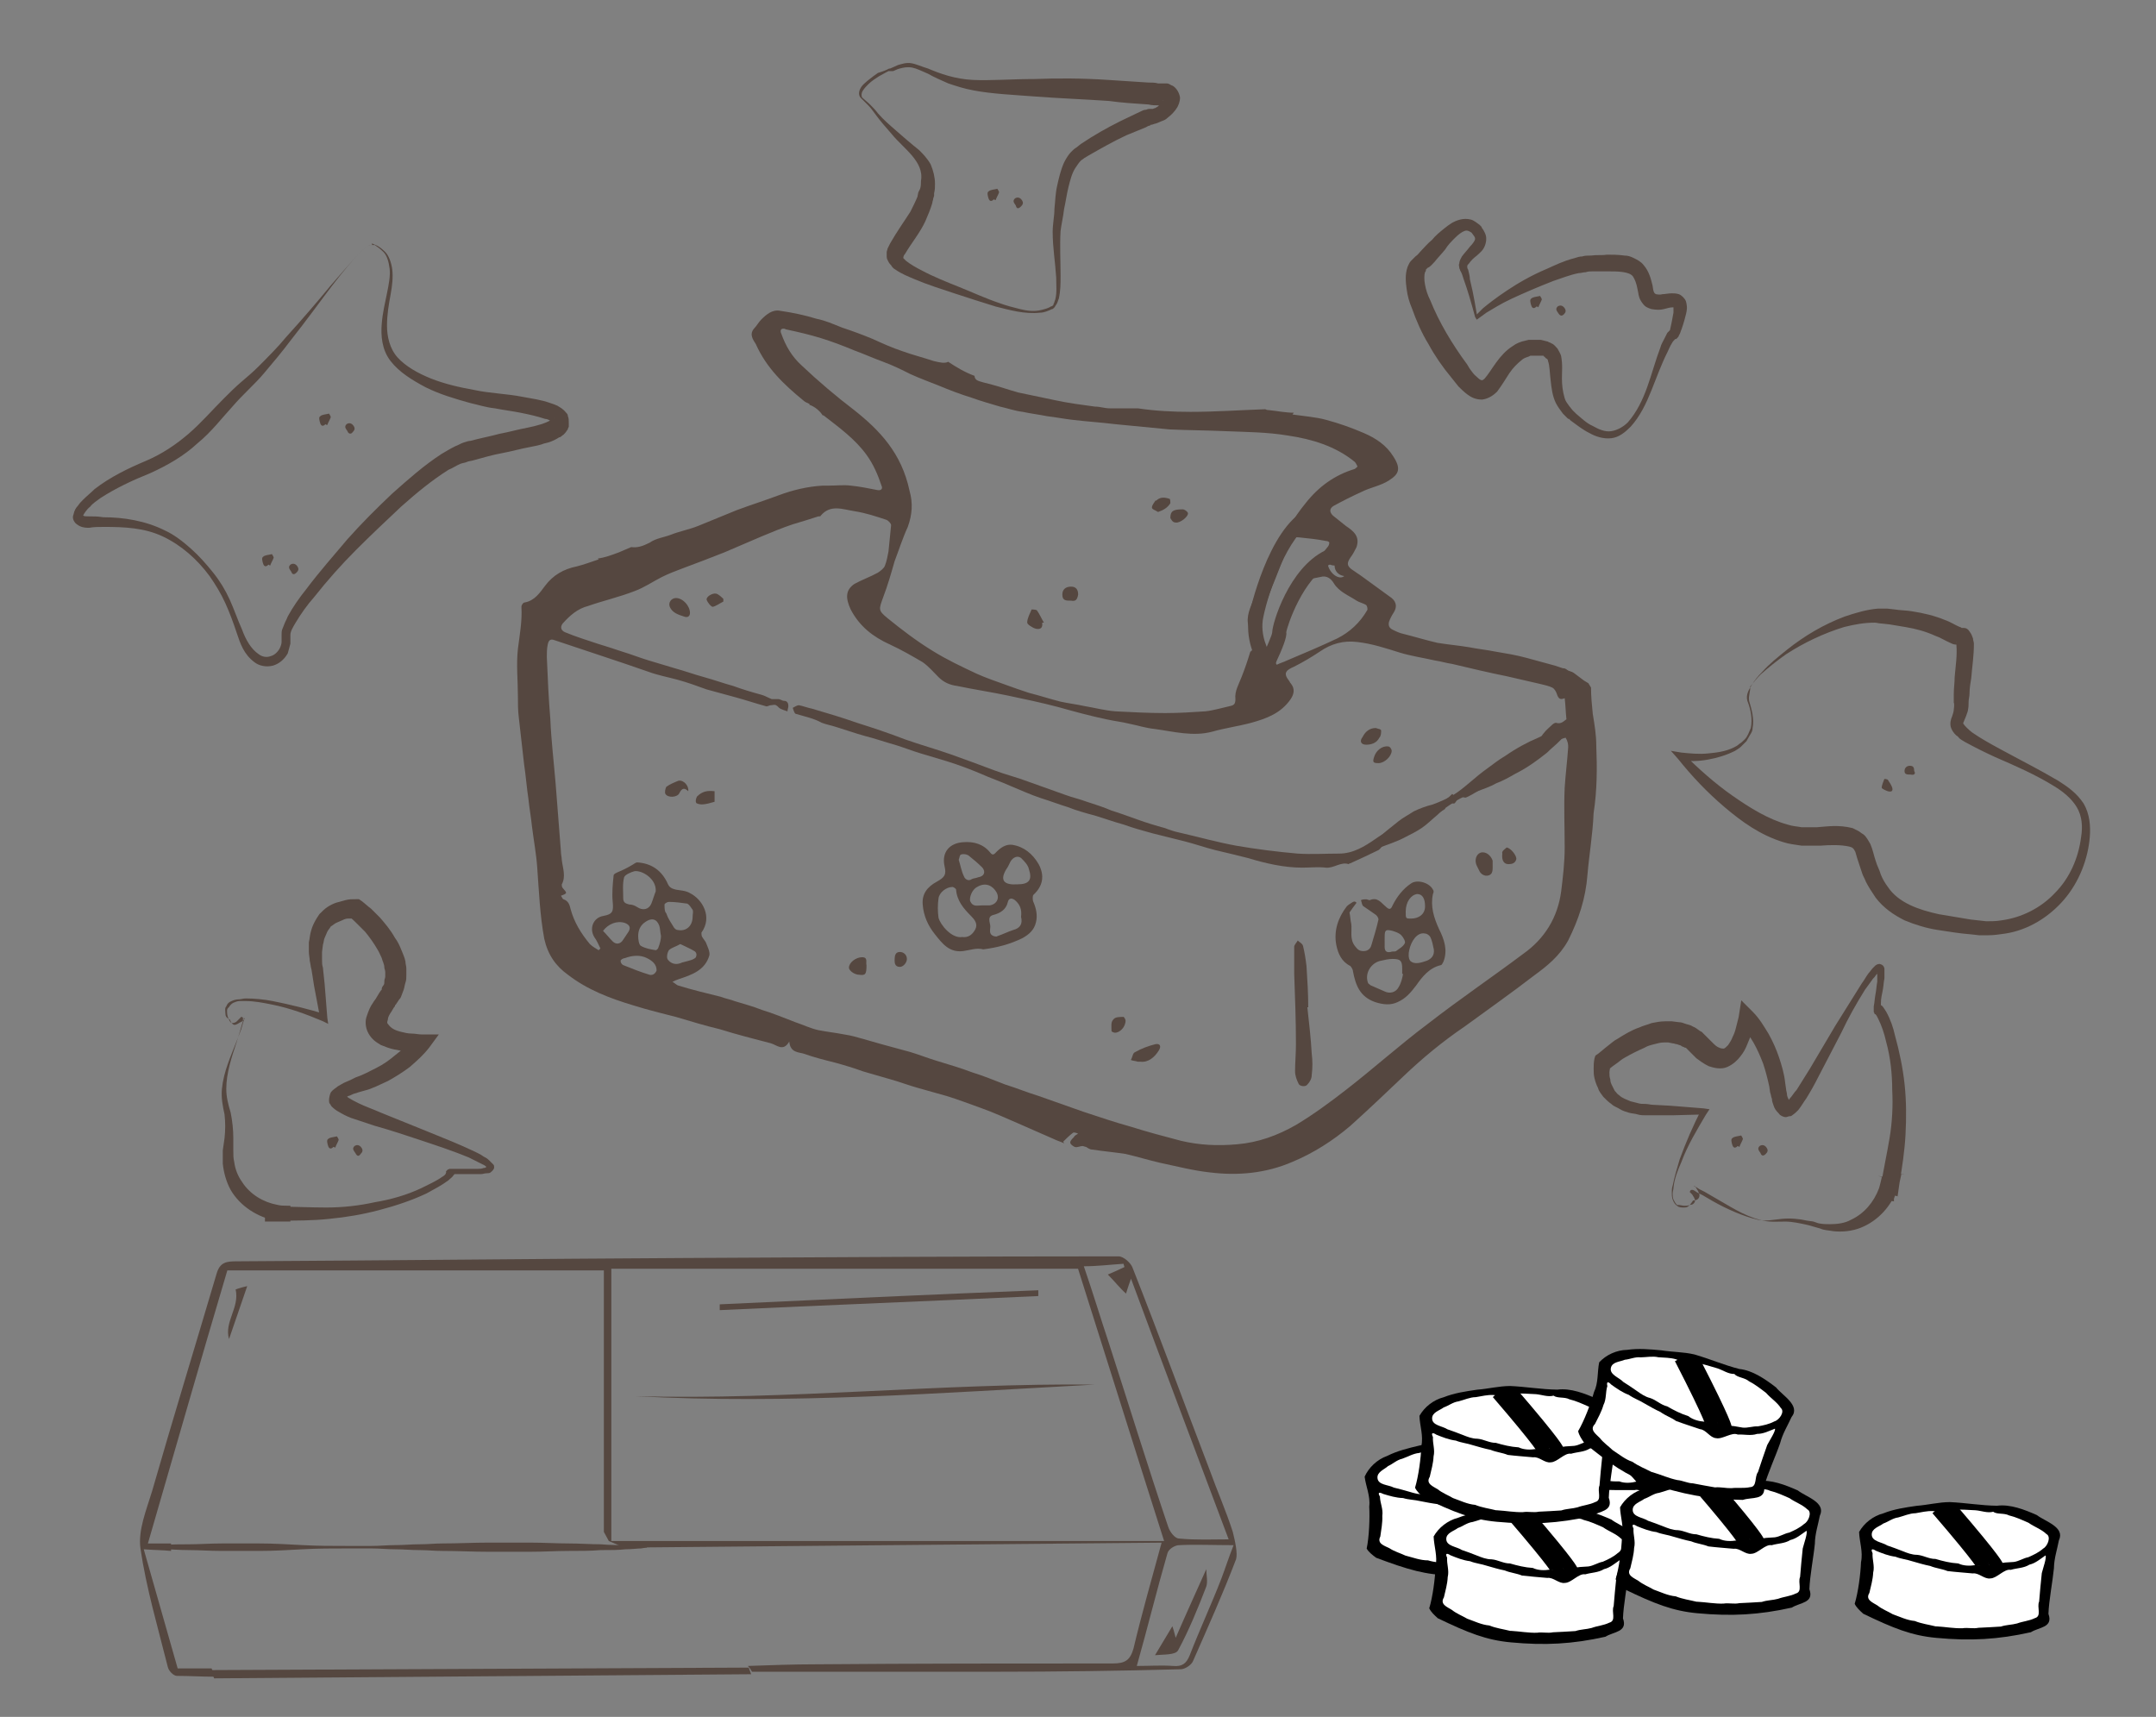 <?xml version="1.0" encoding="utf-8"?>
<!-- Generator: Adobe Illustrator 16.0.2, SVG Export Plug-In . SVG Version: 6.00 Build 0)  -->
<!DOCTYPE svg PUBLIC "-//W3C//DTD SVG 1.1//EN" "http://www.w3.org/Graphics/SVG/1.1/DTD/svg11.dtd">
<svg version="1.1" id="Layer_1" xmlns="http://www.w3.org/2000/svg" xmlns:xlink="http://www.w3.org/1999/xlink" x="0px" y="0px"
	 width="245.5px" height="195.5px" viewBox="0 0 245.5 195.5" enable-background="new 0 0 245.5 195.5" xml:space="preserve">
<rect x="0" y="0" width="245.5" height="195.5" fill="#808080" stroke="none"/>
<g id="XMLID_44_">
	<g id="XMLID_276_">
		<path id="XMLID_277_" fill="#554740" d="M181.766,84.899c0-1.2-0.199-2.4-0.398-3.6c-0.102-1-0.199-2-0.199-2.9v-0.1
			c-0.102-0.2-0.2-0.301-0.301-0.5l0,0l-0.5-0.301c-0.399-0.3-0.801-0.6-1.199-0.899c-0.102,0-0.102-0.101-0.2-0.101
			c-0.101,0-0.198-0.1-0.3-0.1s-0.102-0.1-0.2-0.1c-0.101-0.101-0.3-0.2-0.399-0.2h-0.101c-0.3-0.101-0.601-0.2-0.899-0.3
			c-1.101-0.301-2.199-0.601-3.299-0.9c-1.102-0.299-2.302-0.5-3.5-0.7c-1-0.2-2-0.3-3-0.5c-1.201-0.2-2.4-0.3-3.602-0.5
			c-1.301-0.3-2.602-0.7-3.801-1c-0.5-0.1-0.899-0.3-1.301-0.5c-0.398-0.2-0.5-0.5-0.398-0.899c0.102-0.301,0.3-0.7,0.5-1
			c0.398-0.601,0.398-1.2-0.2-1.7c-1.101-0.8-2.198-1.601-3.3-2.4c-0.398-0.3-0.898-0.6-1.301-0.899c-0.5-0.4-0.5-0.7-0.102-1.301
			c0.301-0.399,0.5-0.8,0.7-1.199c0.399-1.2-0.3-1.801-1.2-2.4c-0.5-0.4-1-0.8-1.5-1.2c-0.398-0.399-0.398-0.8,0.102-1.1
			c1.101-0.601,2.101-1.101,3.199-1.601c1-0.5,2.199-0.699,3.102-1.3c1.102-0.7,1.398-1.3,0.5-2.7c-0.801-1.3-2-2.1-3.398-2.699
			c-1.4-0.601-2.802-1.101-4.302-1.5c-1.101-0.301-2.399-0.4-3.8-0.601c0.102-0.1,0.102-0.2,0.199-0.2c-1,0-1.899-0.199-2.899-0.3
			c-0.101,0-0.198,0-0.399-0.1c-2.799,0.1-5.699,0.3-8.5,0.3c-2,0-4-0.1-6-0.4c-1.101,0-2.1,0-3.199,0c-0.6,0-1.1-0.199-1.699-0.199
			c-1.5-0.2-3-0.4-4.4-0.7c-1.4-0.3-2.9-0.601-4.3-0.9c-1.101-0.3-2.2-0.7-3.4-1c-0.399-0.1-0.8-0.2-1.1-0.3
			c-0.3-0.1-0.5-0.3-0.5-0.6c-1.1-0.4-2.1-1-3-1.601c-0.4,0.2-0.9,0.101-1.7-0.1c-1.2-0.4-2.399-0.7-3.5-1.101
			c-1.2-0.399-2.3-0.899-3.399-1.399c-1.2-0.5-2.301-0.9-3.5-1.3c-1-0.4-1.9-0.801-2.9-1c-1.3-0.4-2.7-0.7-4.1-0.9
			c-0.9-0.2-1.601,0.4-2.2,1c-0.3,0.3-0.5,0.7-0.8,1c-0.601,0.7-0.101,1.3,0.199,1.8c1.2,2.7,3.2,4.601,5.4,6.4
			c0.2,0.2,0.5,0.3,0.7,0.399c0,0,0,0,0,0.101c0.6,0.2,1.2,0.7,1.5,1.2h0.1c1.8,1.399,3.601,2.699,4.9,4.5c0.8,1.1,1.3,2.3,1.7,3.5
			c0.199,0.399-0.101,0.6-0.5,0.5c-1-0.2-2-0.4-3-0.5c-0.801-0.101-1.601,0-2.5,0c-0.2,0-0.4,0-0.7,0c-1.7,0.1-3.4,0.5-5,1.1
			c-1.601,0.6-3.2,1.1-4.8,1.7c-1.5,0.6-2.9,1.2-4.4,1.8c-1,0.4-2.1,0.6-3.1,1c-0.801,0.3-1.7,0.4-2.4,0.9
			c-0.8,0.399-1.4,0.6-2.1,0.5c-0.5,0.199-0.9,0.399-1.4,0.6c-0.8,0.3-1.6,0.6-2.4,0.7c0,0,0,0,0.101,0.1
			c-0.9,0.3-1.7,0.601-2.5,0.8c-1.5,0.301-2.7,1-3.601,2.2c-0.6,0.8-1.199,1.7-2.3,1.9c-0.2,0-0.399,0.3-0.399,0.5
			c0.1,1.6-0.2,3.2-0.4,4.8c-0.2,1.8,0,3.6,0,5.4c0,0.8,0,1.6,0.101,2.399c0.199,1.8,0.399,3.5,0.6,5.3c0.2,1.301,0.3,2.7,0.5,4
			c0.1,1,0.3,2.101,0.4,3.101c0.199,1.6,0.5,3.2,0.6,4.7c0.2,2.699,0.3,5.398,0.8,8.1c0.4,1.802,1.3,3.102,2.7,4.102
			c2.2,1.7,4.8,2.7,7.5,3.5c1.6,0.5,3.2,0.898,4.8,1.301c1.7,0.5,3.3,1,5,1.399c1.9,0.601,3.9,1.101,5.8,1.601
			c0.7,0.199,1.4,1,2.101-0.199c0.1,1.301,1.1,1.199,1.7,1.398c1.1,0.398,2.3,0.7,3.5,1c1.1,0.301,2.1,0.602,3.199,1
			c1,0.301,2.101,0.602,3.101,0.898c1.1,0.302,2.1,0.701,3.2,1c1.1,0.302,2.1,0.603,3.199,0.9c1.301,0.398,2.601,0.898,4,1.398
			c1.4,0.5,2.7,1.102,4.101,1.701c1.399,0.601,2.699,1.199,4.1,1.799c0.4,0.201,0.8,0.302,1.2,0.5L121.066,130
			c0.301-0.301,0.7-0.7,1.101-1c0.1-0.102,0.399,0,0.6,0.1c-0.2,0.102-0.399,0.2-0.5,0.4c-0.2,0.199-0.399,0.398-0.399,0.6
			c0,0.203,0.3,0.4,0.5,0.5c0.3,0.102,0.6-0.1,0.899-0.1c0.101,0,0.299,0.1,0.398,0.1c0.2,0.102,0.398,0.301,0.7,0.301
			c1.3,0.199,2.5,0.301,3.8,0.5c1.3,0.301,2.602,0.699,3.898,1c1.899,0.399,3.802,0.899,5.699,1.102c3.2,0.398,6.4,0.102,9.4-1.199
			c2.398-1,4.6-2.4,6.6-4.102c2-1.801,4-3.699,6-5.602c2.2-2.101,4.5-4,7-5.699c2.603-1.899,5.301-3.801,7.9-5.801
			c1.5-1.101,2.898-2.199,3.898-4c1.201-2.398,2-4.8,2.201-7.5c0.198-2.3,0.6-4.601,0.698-7
			C181.866,89.999,181.866,87.399,181.766,84.899z M151.967,64.399c0,0.6,0.399,1.1,1.1,1.2c-0.6,0.5-1.698-0.3-1.897-1.4
			C151.467,64.3,151.667,64.399,151.967,64.399z M97.266,46.699c-2.1-1.6-4.1-3.3-6-5.1c-1.1-1-1.8-2.2-2.3-3.601
			c-0.1-0.199-0.1-0.399,0-0.5c0.1-0.1,0.4-0.1,0.5,0c1.4,0.301,2.7,0.601,4,1c1.3,0.4,2.6,0.9,3.8,1.4c1.101,0.4,2.2,0.9,3.3,1.3
			c1.101,0.4,2.101,0.9,3.101,1.4c1.1,0.5,2.2,0.899,3.2,1.3c1.199,0.5,2.5,1,3.8,1.4c1.1,0.399,2.2,0.699,3.2,1
			c0.899,0.199,1.699,0.5,2.6,0.6c0.899,0.2,1.8,0.3,2.8,0.5c0.9,0.1,1.9,0.3,2.8,0.4c1.601,0.199,3.3,0.3,4.9,0.5
			c2.1,0.199,4.1,0.399,6.2,0.6c2.101,0.1,4.199,0.1,6.399,0.2c2.398,0.1,4.699,0.1,7.101,0.5c2.699,0.399,5.399,1.2,7.601,3
			c0.101,0.1,0.199,0.3,0.299,0.5c0,0.1-0.198,0.2-0.299,0.3c-2.301,0.7-4.101,2-5.601,3.9c-1.399,1.699-2.399,3.5-3.301,5.5
			c-0.8,1.8-1.8,3.5-2.601,5.399c-0.399,1-0.899,2-0.601,3.101c0,0.1,0.101,0.199,0.101,0.399c0,0,0,0,0.101,0v-0.5
			c0.301,0.101,0.5,0.101,0.801,0.2c0,0.2,0.101,0.4,0.101,0.6h0.101c0.198-0.8,0.198-1.6,0.5-2.399
			c0.399-1.3,0.899-2.601,1.399-3.8c0.5-1.301,1-2.5,1.399-3.7c0.3-0.8,0.399-1,1.3-0.9c1,0.101,2,0.2,3,0.4
			c0.2,0,0.399,0.1,0.399,0.2c0,0.199-0.101,0.399-0.2,0.5c-1.1,1.399-2.3,2.699-3.398,4c-0.5,0.6-0.801,1.399-1.201,2
			c0.102,0.3,0.201,0.399,0.302,0.6c0.103,0.2,0.198,0.3,0.3,0.5c0.102-0.2,0.303-0.4,0.303-0.6c0-0.2-0.201-0.4-0.303-0.7
			c0.398-0.2,0.803-0.4,1.102-0.7c0.201-0.2,0.101-0.6,0.201-0.9c0,0,0.197,0.101,0.397,0.2v-0.7c0.5-0.1,1-0.199,1.5-0.3
			c0.698-0.2,1.198,0.2,1.5,0.7c0.603,1,1.698,1.4,2.603,2c0.299,0.2,0.799,0.3,1.1,0.5c0.1,0.1,0.199,0.5,0.1,0.6
			c-0.8,1.4-2,2.5-3.398,3.2c-1.899,0.9-3.801,1.7-5.701,2.5c-0.398,0.2-0.799,0.3-1.198,0.5l-0.101-0.2
			c0.199-0.699,0.299-1.399,0.5-2c0.199-0.5,0.398-0.899,0.601-1.399c0.103-0.3-0.101-0.601-0.2-0.9c-0.102,0-0.102,0-0.197,0v-0.1
			c0.197-0.101,0.397-0.3,0.5-0.4c-0.201,0-0.5-0.1-0.603,0c-0.2,0.2-0.5,0.601-0.397,0.7c0.299,0.4,0.1,0.7-0.201,0.8
			c-0.699,0.4-0.699,1.101-0.899,1.8c0,0.101-0.101,0.301-0.3,0.4c-0.1-0.2-0.2-0.4-0.301-0.7c-0.199-0.399-0.399-0.7-0.602-1.1
			c-0.102-0.101-0.3-0.2-0.5-0.3c-0.102,0.199-0.197,0.5-0.197,0.699c0.1,0.301,0.299,0.601,0.6,1c-0.2,0-0.4,0-0.6,0.101
			c0,0,0,0.1-0.103,0.1c-0.302,1-0.601,1.9-1,2.9c-0.302,0.8-0.802,1.6-0.7,2.5c0,0.5-0.102,0.7-0.602,0.8
			c-0.898,0.2-1.898,0.5-2.799,0.6c-1.5,0.101-3,0.2-4.602,0.2c-1.898,0-3.8-0.1-5.699-0.2c-1.199-0.1-2.301-0.399-3.5-0.6
			c-0.9-0.2-1.801-0.3-2.7-0.5c-1.2-0.3-2.4-0.7-3.601-1c-0.899-0.3-1.8-0.6-2.6-0.9c-1.1-0.399-2.3-0.8-3.399-1.3
			c-1.7-0.8-3.4-1.6-5-2.6c-1.801-1.101-3.5-2.4-5.101-3.7c-1.1-0.9-1-1-0.5-2.4c0.5-1.3,0.9-2.699,1.3-4.1c0.5-1.3,0.9-2.6,1.5-3.9
			c0.5-1.399,0.601-2.699,0.2-4.1C102.667,51.599,100.167,48.999,97.266,46.699z M69.766,107.199c-0.399-0.399-0.7-0.801-1.1-1.2
			c0.6-0.8,1.6-1.199,2.5-0.899c0.5,0.2,0.7,0.5,0.399,1c-0.199,0.301-0.399,0.602-0.6,0.899
			C70.667,107.499,70.167,107.6,69.766,107.199z M71.066,99.898c0.101-0.299,0.801-0.601,1.2-0.699c0.9-0.1,2.5,0.9,2.4,2.3
			c-0.2,0.5-0.3,0.899-0.5,1.399c-0.3,0.701-1,0.801-1.601,0.399c-0.3-0.198-0.6-0.301-0.899-0.301c-0.4-0.101-0.7-0.199-0.7-0.699
			C70.967,101.499,70.867,100.699,71.066,99.898z M73.967,110.999c-1-0.3-2-0.699-3-1.101c-0.2-0.101-0.3-0.299-0.3-0.5
			c0-0.101,0.3-0.299,0.5-0.299c0.8-0.302,1.7-0.4,2.5,0c0.6,0.299,1.1,0.698,1.1,1.397C74.667,110.8,74.367,111.1,73.967,110.999z
			 M74.967,107.898c0,0.101-0.2,0.301-0.3,0.301c-0.601-0.1-1.2-0.2-1.7-0.5c-0.2-0.1-0.3-0.7-0.3-1.1c0-0.603,0.2-1.201,0.8-1.603
			c0.7-0.5,1.3-0.397,1.6,0.399c0.101,0.299,0.101,0.699,0.2,1.199C75.266,106.898,75.167,107.398,74.967,107.898z M75.667,102.999
			c0-0.101,0.3-0.3,0.5-0.3c0.7,0,1.399,0.101,2.1,0.199c0.2,0.101,0.4,0.399,0.601,0.701c0.1,0.198,0,0.5,0,0.799
			c0,1-0.7,1.701-1.7,1.5c-0.2,0-0.4-0.199-0.5-0.399c-0.3-0.5-0.601-0.899-0.8-1.5C75.667,103.8,75.667,103.398,75.667,102.999z
			 M76.066,109.3c-0.199-0.2-0.1-0.801,0.101-1.101c0.3-0.301,0.8-0.399,1.3-0.7c0.6,0.301,1.1,0.5,1.6,0.801
			c0.2,0.101,0.301,0.399,0.2,0.601c0,0.199-0.3,0.301-0.5,0.399c-0.3,0.101-0.7,0.199-1.1,0.3
			C77.066,109.898,76.467,109.8,76.066,109.3z M178.566,85.099c-0.102,1.5-0.301,3.1-0.399,4.6c-0.101,2.3,0,4.5,0,6.8
			c0,1.7-0.2,3.399-0.399,5c-0.399,3-1.899,5.399-4.301,7.101c-3.601,2.7-7.3,5.2-10.9,8c-3.198,2.399-6.198,5.102-9.299,7.5
			c-1.801,1.4-3.701,2.801-5.701,4c-2.1,1.2-4.299,2-6.698,2.2c-2.199,0.2-4.302,0.101-6.399-0.399c-1.898-0.5-3.8-1-5.699-1.601
			c-1.801-0.5-3.601-1.101-5.399-1.7c-1.699-0.6-3.399-1.199-5.1-1.8c-1.3-0.399-2.5-0.899-3.8-1.301c-1.3-0.5-2.5-1-3.8-1.399
			c-1.3-0.5-2.7-0.898-4-1.3c-1-0.3-2-0.7-3-1c-1.101-0.3-2.2-0.601-3.3-0.899c-0.7-0.199-1.4-0.398-2.101-0.601
			c-0.701-0.2-1.399-0.399-2.1-0.5c-1-0.2-2-0.3-3-0.5c-0.9-0.2-1.7-0.601-2.601-0.899c-1.3-0.5-2.5-1-3.8-1.398
			c-1-0.398-2.1-0.699-3.1-1c-0.5-0.199-1.101-0.301-1.601-0.5c-1.6-0.398-3.3-0.801-4.899-1.301c-0.2-0.102-0.4-0.301-0.601-0.398
			c0.2-0.102,0.4-0.199,0.7-0.301c1.5-0.5,3-1,3.5-2.699c0.101-0.4-0.2-1-0.399-1.5c-0.101-0.199-0.301-0.4-0.4-0.602
			c-0.1-0.102-0.1-0.398-0.1-0.5c1.3-1.801,0.1-3.801-1.301-4.5c-0.5-0.301-1.1-0.301-1.6-0.398c-0.4-0.102-0.7-0.199-0.9-0.602
			c-0.699-1.602-1.899-2.398-3.5-2.5c-0.199,0-0.399,0.199-0.6,0.301c-0.5,0.301-1.1,0.602-1.6,0.801c-0.2,0.1-0.5,0.199-0.5,0.398
			c-0.101,1-0.2,2-0.101,3c0.101,1.102,0,1.398-1.1,1.602c-1.101,0.199-1.601,1.398-1,2.398c0.3,0.398,0.5,0.898,0.7,1.3
			c-0.101,0.103-0.101,0.103-0.2,0.2c-0.3-0.2-0.7-0.398-1-0.7c-1-1.198-1.8-2.5-2.2-4c-0.1-0.397-0.2-0.897-0.8-1.101
			c-0.101,0-0.2-0.301-0.3-0.399c0.8-0.3,0.699-0.3,0.199-0.897c-0.1-0.103-0.1-0.301-0.1-0.4c0.5-0.898,0.1-1.898,0-2.8
			c0-0.3-0.1-0.6-0.1-1c-0.2-2.6-0.4-5.1-0.601-7.7c-0.2-2.399-0.5-4.899-0.6-7.3c-0.2-2.399-0.3-4.7-0.4-7.1c0-0.5,0-0.9,0.101-1.4
			c0.1-0.5,0.3-0.7,0.8-0.5c1.8,0.601,3.6,1.2,5.399,1.8c1.801,0.601,3.601,1.2,5.301,1.8c1.1,0.4,2.199,0.601,3.3,0.9
			c1.1,0.3,2.2,0.7,3.3,1.1c1.1,0.301,2.2,0.601,3.3,0.9c1.101,0.3,2.3,0.7,3.4,1c0.2,0.1,0.399-0.1,0.6-0.1
			c0.201,0,0.4-0.101,0.601,0c0.199,0.1,0.3,0.3,0.5,0.399c0.199,0.101,0.5,0.2,0.8,0.3c0-0.199,0.1-0.399,0.1-0.6
			c0-0.3-0.1-0.6-0.5-0.6c-0.2,0-0.399-0.2-0.7-0.2c-0.3,0-0.5,0-0.7,0c-0.5-0.2-0.8-0.4-1.199-0.5c-1.101-0.3-2.101-0.601-3.2-1
			c-1.101-0.3-2.2-0.7-3.3-1c-1.101-0.3-2.2-0.7-3.301-1c-1-0.3-2-0.601-3-0.9c-1-0.299-2-0.7-3-1c-0.899-0.3-1.8-0.6-2.8-0.899
			c-1.2-0.4-2.5-0.801-3.7-1.301c-0.5-0.199-0.6-0.6-0.3-1c0.8-0.899,1.7-1.699,2.9-2c1.7-0.6,3.5-1,5.3-1.699
			c1.1-0.4,2.1-1.101,3.1-1.601c0.801-0.399,1.601-0.7,2.4-1c1.6-0.6,3.2-1.2,4.7-1.8c1.399-0.6,2.8-1.2,4.2-1.8
			c1.2-0.5,2.399-1,3.6-1.4c1-0.3,2-0.6,2.9-0.899c0.1,0,0.3,0,0.3-0.101c1.1-1.3,2.5-0.7,3.8-0.5c1.3,0.2,2.5,0.601,3.7,1
			c0.2,0.101,0.5,0.4,0.5,0.601c-0.101,1-0.2,2-0.3,3c-0.101,0.5-0.2,1.1-0.4,1.6c-0.1,0.3-0.5,0.6-0.8,0.8
			c-0.9,0.5-1.8,0.8-2.7,1.3c-1,0.7-1,1.601-0.399,2.9c1,1.9,2.5,3.1,4.5,4c1.3,0.6,2.5,1.3,3.699,2c0.7,0.5,1.2,1.1,1.801,1.7
			c0.6,0.6,1.3,0.899,2.1,1c1.9,0.399,3.9,0.7,5.8,1.1c1.899,0.4,3.8,0.8,5.7,1.3c1.8,0.5,3.6,1,5.5,1.4
			c0.898,0.2,1.801,0.3,2.6,0.5c1,0.2,1.9,0.5,2.9,0.6c2.2,0.301,4.398,0.9,6.6,0.301c1.4-0.4,2.9-0.601,4.4-1
			c1.801-0.5,3.398-1.101,4.5-2.7c0.398-0.601,0.5-1.2,0-1.8c-0.102-0.101-0.102-0.2-0.199-0.301
			c-0.701-0.899-0.301-1.199,0.601-1.6c1-0.5,2-1.1,2.899-1.7c1.299-0.899,2.699-1.3,4.299-1.1c1.701,0.2,3.201,0.7,4.802,1.2
			c1.3,0.399,2.698,0.6,4,0.899c0.698,0.101,1.3,0.3,2,0.4c2.101,0.5,4.198,1,6.198,1.399c1.302,0.301,2.602,0.601,3.9,0.9
			c0.398,0.1,0.898,0.2,1.301,0.4c0.199,0.1,0.398,0.399,0.5,0.699c0.199,0.601,0.398,0.7,0.898,0.5
			c0.102,0.801,0.102,1.5,0.199,2.4c-0.299,0.2-0.6,0.6-1.199,0.4c-0.1,0-0.301,0.1-0.398,0.199c-0.301,0.301-0.701,0.601-1,1
			c-0.201,0.2-0.301,0.5-0.399,0.801l0.101,0.1c-0.301,0-0.601,0.1-1.101,0.1c0.3,0.5,0.399,0.9,0.698,1.2
			c0.102,0.101,0.5-0.1,0.802-0.2c-0.2-0.3-0.302-0.399-0.399-0.699c0.899-0.301,1.801-0.5,2.801-0.801
			C178.566,84.499,178.566,84.8,178.566,85.099z"/>
	</g>
	<g id="XMLID_262_">
		<path id="XMLID_149_" fill="#554740" d="M151.167,64.199"/>
	</g>
	<g id="XMLID_254_">
		<path id="XMLID_255_" fill="#554740" d="M109.667,108.3c-1.601,0.199-2.4-0.899-3.2-1.899c-0.8-1-1.3-2.101-1.4-3.399
			c-0.1-1.198,0.5-2,1.601-2.601c0.899-0.5,1.1-0.801,0.899-1.699c-0.399-1.7,0.601-2.7,2.101-2.8c1.2-0.1,2.3,0.2,3.1,1.2
			c0.3,0.399,0.5,0.1,0.7-0.101c0.5-0.5,1.1-0.899,1.8-0.8c1.3,0.2,2.3,1,3,2.2c0.7,1.301,0.5,2.5-0.6,3.5
			c-0.101,0.102-0.101,0.602,0,0.801c0.3,0.699,0.5,1.5,0.3,2.3c-0.2,0.899-0.8,1.399-1.5,1.802c-1.4,0.698-2.9,1.1-4.5,1.299
			C111.167,107.898,110.467,108.199,109.667,108.3z M109.566,106.699c0.7,0.101,1.2-0.301,1.5-0.899c0.301-0.601-0.1-1.101-0.5-1.5
			c-0.8-0.801-1.6-1.7-1.699-3c0-0.101-0.301-0.301-0.4-0.301c-0.7,0-1.5,0.601-1.6,1.301c-0.101,0.699-0.101,1.5,0,2.199
			C107.066,105.3,108.367,106.898,109.566,106.699z M116.266,104.398c0.1-0.799-0.1-1.399-0.7-1.899c-0.399-0.3-0.7-0.199-0.8,0.2
			c-0.2,0.9-0.899,1.3-1.7,1.5c-0.699,0.199-0.3,0.9-0.3,1.3s-0.2,0.899,0.4,1.101c0.1,0,0.3,0.102,0.399,0
			c0.601-0.199,1.2-0.5,1.8-0.699C116.167,105.699,116.467,105.199,116.266,104.398z M115.866,100.699c1.301,0,1.7-0.5,1.301-1.7
			c-0.101-0.5-0.5-0.899-0.9-1.3c-0.4-0.3-0.9-0.1-1.2,0.4c-0.1,0.2-0.2,0.399-0.3,0.6C113.667,100.3,114.367,100.8,115.866,100.699
			z M111.967,103.1L111.967,103.1c0.2,0,0.5,0,0.7,0c0.8-0.102,1.2-0.801,0.8-1.5c-0.4-0.701-1.2-1.201-2.2-0.602
			c-0.6,0.301-0.899,1.199-0.8,1.602c0.3,0.699,0.8,0.5,1.3,0.5C111.867,103.1,111.867,103.1,111.967,103.1z M109.167,97.899
			c0.2,0.6,0.3,1.3,0.6,1.9c0.101,0.301,0.5,0.6,0.9,0.301c0.2-0.102,0.5-0.102,0.7-0.201c0.699-0.1,0.899-0.6,0.5-1.1
			c-0.5-0.5-1.101-1-1.601-1.4c-0.2-0.1-0.5-0.2-0.8-0.1C109.266,97.3,109.266,97.699,109.167,97.899z"/>
	</g>
	<g id="XMLID_252_">
		<path id="XMLID_253_" fill="#554740" d="M158.667,95.099c-0.101,0.399,0,0.899-0.7,0.7c-0.101,0-0.3,0.199-0.4,0.3
			c-0.198,0.2-0.299,0.5-0.6,0.7c-1,0.5-2.101,1-3.199,1.5c-0.102,0-0.201,0.1-0.201,0.1c-0.898-0.298-1.698,0.5-2.6,0.4
			c-0.9-0.102-1.801,0-2.699,0c-2.102,0-4.201-0.5-6.201-1.101c-1.198-0.3-2.398-0.6-3.698-0.899c-1.2-0.301-2.302-0.7-3.5-1
			c-1.2-0.301-2.397-0.601-3.601-0.9c-1.102-0.3-2.201-0.6-3.301-1c-1.101-0.3-2.199-0.7-3.199-1c-1.102-0.3-2.201-0.6-3.201-1
			c-1-0.3-2-0.7-3-1c-1.2-0.4-2.3-0.9-3.5-1.4c-1.1-0.5-2.3-0.899-3.399-1.399c-1.2-0.5-2.5-1-3.801-1.4c-1-0.3-2-0.6-3-0.899
			c-1-0.299-2-0.7-3-1c-1.1-0.3-2.199-0.7-3.399-1c-1.101-0.3-2.2-0.7-3.2-1c-0.6-0.2-1.2-0.3-1.7-0.5c-0.899-0.5-1.899-0.7-2.899-1
			c-0.2,0-0.301-0.4-0.4-0.7c0.2-0.101,0.5-0.3,0.7-0.3c0.5,0.1,1,0.3,1.5,0.399c1.7,0.5,3.399,1,5.1,1.601
			c1.9,0.6,3.7,1.2,5.5,1.899c1.7,0.601,3.5,1.101,5.2,1.7c1.7,0.601,3.3,1.2,4.9,1.8c1.3,0.5,2.6,0.8,3.899,1.3
			c1.4,0.5,2.8,1,4.2,1.5c0.8,0.301,1.7,0.5,2.5,0.801c0.899,0.3,1.899,0.6,2.801,1c1,0.3,2,0.699,2.899,1
			c1.101,0.399,2.101,0.699,3.199,1c0.5,0.199,1.101,0.399,1.601,0.5c2.2,0.5,4.301,1.1,6.5,1.5c2.301,0.399,4.7,0.699,7,0.899
			c1.602,0.101,3.102,0,4.7,0c1.601,0,2.899-0.8,4.199-1.7c0.399-0.3,0.801-0.5,1.101-0.699c0.102-0.101,0.399-0.101,0.399-0.101
			C158.566,94.699,158.566,94.899,158.667,95.099z"/>
	</g>
	<g id="XMLID_245_">
		<path id="XMLID_246_" fill="#554740" d="M154.467,102.8c-0.3,0.399-0.601,0.8-0.8,1.101c0.101,0.5,0.101,0.899,0.199,1.301
			c0.101,0.8-0.199,1.699,0.399,2.5c0.301,0.398,0.5,0.602,1,0.602s0.801-0.302,0.899-0.699c0.3-1,0.601-2,0.8-2.9
			c0-0.2-0.199-0.5-0.398-0.6c-0.399-0.301-0.899-0.603-1.301-0.9c-0.199-0.1-0.199-0.5-0.301-0.7
			c0.2-0.101,0.398-0.101,0.602-0.101c0.101,0,0.3,0.101,0.398,0.101c0.898-0.399,1.301,0.302,1.801,0.7
			c0.399,0.4,0.601,0.4,0.801-0.1c0.5-1,1.199-1.9,2.101-2.5c0.699-0.5,2.101-0.103,2.5,0.699c0.101,0.1,0.101,0.301,0,0.5
			c-0.301,1.398,0.101,2.698,0.699,4c0.601,1.198,1,2.398,0.5,3.698c-0.101,0.2-0.199,0.399-0.3,0.399
			c-1.301,0.301-2.102,1.301-2.801,2.301c-0.601,0.8-1.199,1.5-2.101,1.898c-0.802,0.399-1.7,0.301-2.603,0
			c-1.699-0.601-2.199-1.898-2.5-3.5c0-0.199-0.199-0.5-0.299-0.601c-1-0.5-1.4-1.399-1.601-2.399
			c-0.302-1.601,0.198-3.101,1.198-4.398c0.201-0.2,0.399-0.301,0.701-0.5C154.266,102.6,154.366,102.699,154.467,102.8z
			 M159.766,110.898h-0.1c0-0.199,0-0.399,0-0.601c0-0.899-0.2-1.103-1.102-1.103c-0.398,0-0.898,0.103-1.299,0.201
			c-1.102,0.199-1.9,1.399-1.5,2.5c0,0.101,0.198,0.199,0.299,0.299c0.5,0.201,1.102,0.5,1.602,0.701c0.6,0.299,1.3,0.101,1.6-0.5
			C159.566,111.898,159.667,111.398,159.766,110.898z M163.266,108.1c-0.1-0.5-0.199-1-0.398-1.399
			c-0.102-0.2-0.399-0.399-0.602-0.399c-0.898-0.199-1.6,0.899-1.8,1.899c-0.101,0.399-0.101,0.899,0.101,1.198
			c0.5,0.5,1.301,0.201,1.899,0C162.967,109.199,163.366,108.8,163.266,108.1z M160.066,103.8c0,0.8,0,0.8,0.601,0.8
			c0.899,0,1.601-0.5,1.601-1.398s-0.301-1.398-0.899-1.398C160.667,101.898,160.066,102.699,160.066,103.8z M157.667,107.1
			c0,0.199,0,0.398,0,0.699c0,0.5,0.199,0.699,0.699,0.6c0.2-0.1,0.399,0,0.601-0.1c0.399-0.301,0.801-0.5,1-0.9
			c0.1-0.198-0.199-0.698-0.4-0.898c-0.299-0.3-0.698-0.398-1-0.5c-0.799-0.199-0.897-0.102-0.897,0.7
			C157.667,106.8,157.667,106.898,157.667,107.1z"/>
	</g>
	<g id="XMLID_243_">
		<path id="XMLID_244_" fill="#554740" d="M148.866,114.699c0.2,1.8,0.399,3.5,0.5,5.3c0.101,0.801,0.101,1.601,0,2.399
			c0,0.399-0.199,0.801-0.5,1.101c-0.199,0.301-0.899,0.2-1-0.101c-0.199-0.399-0.399-0.899-0.399-1.399c0-1,0.1-2,0.1-3.101
			c0-2.699-0.1-5.299-0.198-8c0-1,0-2.101,0-3.101c0-0.198,0.301-0.5,0.399-0.698c0.199,0.198,0.5,0.299,0.601,0.6
			c0.198,0.8,0.301,1.5,0.399,2.3c0.101,1.601,0.199,3.101,0.199,4.7C148.967,114.699,148.967,114.699,148.866,114.699z"/>
	</g>
	<g id="XMLID_241_">
		<path id="XMLID_242_" fill="#554740" d="M129.866,120.898c-0.199,0-0.199,0-0.3,0c-0.301-0.101-0.602-0.101-0.801-0.199
			c0.199-0.301,0.199-0.801,0.5-0.899c0.699-0.399,1.5-0.7,2.301-0.899c0.5-0.101,0.699,0.199,0.398,0.699
			C131.467,120.398,130.766,120.999,129.866,120.898z"/>
	</g>
	<g id="XMLID_239_">
		<path id="XMLID_240_" fill="#554740" d="M171.667,87.8c-0.101-0.101-0.301-0.2-0.301-0.301c0-0.199,0-0.5,0.101-0.6
			c0.7-0.5,1.5-1.1,2.2-1.6c0.3-0.2,0.601-0.301,0.899,0c0.3,0.399,0,0.5-0.2,0.8c-0.5,0.7-1.199,1.1-2,1.399
			C172.167,87.699,171.967,87.8,171.667,87.8z"/>
	</g>
	<g id="XMLID_237_">
		<path id="XMLID_238_" fill="#554740" d="M169.967,98.8c0,0.101,0,0.399-0.101,0.601c-0.3,0.5-1.101,0.399-1.399-0.199
			c-0.101-0.2-0.199-0.398-0.3-0.602c-0.301-0.601-0.101-1.3,0.399-1.5c0.601-0.2,1.199,0.3,1.398,0.899
			C169.967,98.3,169.967,98.499,169.967,98.8z"/>
	</g>
	<g id="XMLID_235_">
		<path id="XMLID_236_" fill="#554740" d="M78.566,69.8c0,0.3-0.199,0.6-0.699,0.399c-0.601-0.2-1.301-0.399-1.601-1.1
			c-0.2-0.5,0.2-1,0.7-1C77.766,68.099,78.566,68.999,78.566,69.8z"/>
	</g>
	<g id="XMLID_233_">
		<path id="XMLID_234_" fill="#554740" d="M98.667,109.898c0,1-0.101,1.201-0.8,1.101c-0.601,0-1.2-0.5-1.2-0.8
			c0-0.6,0.8-1.2,1.5-1.2S98.566,109.6,98.667,109.898z"/>
	</g>
	<g id="XMLID_231_">
		<path id="XMLID_232_" fill="#554740" d="M78.367,90.099c-0.4-0.4-0.7-0.4-1,0.2c-0.2,0.5-1.301,0.6-1.601,0.1
			c-0.1-0.2,0-0.6,0.101-0.8c0.399-0.3,0.899-0.5,1.399-0.7C77.867,88.8,78.467,89.499,78.367,90.099z"/>
	</g>
	<g id="XMLID_229_">
		<path id="XMLID_230_" fill="#554740" d="M156.667,82.899c0.199,0.1,0.601,0.1,0.601,0.3c0,0.2,0,0.601-0.201,0.8
			c-0.299,0.601-0.897,0.801-1.5,0.801c-0.6,0-0.799-0.4-0.397-0.9C155.467,83.3,155.967,82.899,156.667,82.899z"/>
	</g>
	<g id="XMLID_227_">
		<path id="XMLID_228_" fill="#554740" d="M156.967,86.899c-0.601,0-0.699-0.1-0.5-0.7c0.2-0.7,0.899-1.3,1.6-1.2
			c0.201,0,0.4,0.301,0.4,0.5C158.467,86.099,157.667,86.899,156.967,86.899z"/>
	</g>
	<g id="XMLID_225_">
		<path id="XMLID_226_" fill="#554740" d="M81.367,90.099c0,0.399,0,0.7,0,1.2c-0.4,0.1-0.9,0.3-1.5,0.3
			c-0.2,0-0.601-0.101-0.601-0.2c-0.1-0.2,0-0.5,0.101-0.7C79.967,90.099,80.566,89.999,81.367,90.099z"/>
	</g>
	<g id="XMLID_223_">
		<path id="XMLID_224_" fill="#554740" d="M128.167,116.199c0,0.8-0.7,1.4-1.2,1.4c-0.101,0-0.4-0.103-0.4-0.201
			c0-0.5-0.1-1,0.201-1.299c0.199-0.302,0.699-0.302,1.101-0.302C127.967,115.699,128.167,116.1,128.167,116.199z"/>
	</g>
	<g id="XMLID_221_">
		<path id="XMLID_222_" fill="#554740" d="M171.566,96.499c0.5,0.101,1.101,0.9,1.101,1.301c-0.101,0.5-0.5,0.601-0.899,0.601
			c-0.5,0-0.801-0.399-0.701-1.199C170.967,96.899,171.366,96.699,171.566,96.499z"/>
	</g>
	<g id="XMLID_219_">
		<path id="XMLID_220_" fill="#554740" d="M169.566,89.3c-0.899,0.5-1.7,1.1-2.602,1.5c-0.199,0.1-0.5-0.101-0.8-0.2
			c0.101-0.2,0.101-0.5,0.3-0.601c0.398-0.199,0.801-0.3,1.2-0.399c0.3-0.101,0.698-0.101,1.101-0.2c0.301-0.1,0.5-0.2,0.699-0.3
			C169.566,89.099,169.566,89.199,169.566,89.3z"/>
	</g>
	<g id="XMLID_217_">
		<path id="XMLID_218_" fill="#554740" d="M101.867,109.3c0-0.5,0.1-0.899,0.6-0.899c0.4,0,0.8,0.301,0.8,0.801
			c0,0.398-0.399,0.898-0.8,0.898C101.867,110.1,101.867,109.6,101.867,109.3z"/>
	</g>
	<g id="XMLID_215_">
		<path id="XMLID_216_" fill="#554740" d="M82.367,68.499c-0.4,0.2-0.801,0.5-1.2,0.601c-0.2,0-0.601-0.5-0.7-0.8
			c-0.1-0.301,0.6-0.801,1.1-0.7c0.301,0.1,0.601,0.399,0.801,0.6C82.367,68.3,82.367,68.399,82.367,68.499z"/>
	</g>
	<g id="XMLID_213_">
		<path id="XMLID_214_" fill="#554740" d="M162.667,92.199c0,0.3,0.199,0.7,0,0.9c-0.301,0.3-0.7,0.5-1.101,0.7
			c-0.102-0.101-0.102-0.101-0.2-0.2c0.3-0.5,0.5-1,0.8-1.5C162.366,92.099,162.566,92.099,162.667,92.199z"/>
	</g>
	<g id="XMLID_211_">
		<path id="XMLID_212_" fill="#554740" d="M169.366,88.3c1.399-0.801,1.5-0.801,1.801,0.1
			C170.467,89.099,169.967,88.399,169.366,88.3z"/>
	</g>
	<g id="XMLID_209_">
		<path id="XMLID_210_" fill="#554740" d="M163.266,92.599c0.102-0.3,0.102-0.601,0.301-0.7c0.199-0.2,0.602-0.2,0.899-0.3
			c0,0.2,0.101,0.5,0.101,0.5c-0.301,0.2-0.601,0.399-1,0.6C163.366,92.699,163.366,92.599,163.266,92.599z"/>
	</g>
	<g id="XMLID_207_">
		<path id="XMLID_208_" fill="#554740" d="M164.667,90.999c0.3-0.199,0.5-0.399,0.699-0.6c0.2,0.2,0.399,0.4,0.5,0.7
			c0,0.1-0.199,0.399-0.3,0.399C165.266,91.499,165.066,91.3,164.667,90.999z"/>
	</g>
	<g id="XMLID_205_">
		<path id="XMLID_206_" fill="#554740" d="M160.266,93.599c-0.199,0.3-0.5,0.6-0.8,0.8c-0.101,0.1-0.3,0-0.399,0
			c0-0.1,0-0.3,0.102-0.4c0.3-0.199,0.602-0.399,1-0.6C160.167,93.499,160.266,93.499,160.266,93.599z"/>
	</g>
	<g id="XMLID_203_">
		<path id="XMLID_204_" fill="#554740" d="M118.667,70.899c0.1,0.6-0.2,0.8-0.7,0.7c-0.4-0.101-1-0.5-1-0.7c0-0.5,0.3-1,0.5-1.5
			c0,0,0.5,0,0.6,0.1c0.3,0.4,0.5,0.9,0.8,1.4C118.766,70.899,118.766,70.899,118.667,70.899z"/>
	</g>
	<g id="XMLID_201_">
		<path id="XMLID_202_" fill="#554740" d="M131.866,58.3c-0.3-0.2-0.699-0.301-0.699-0.5c0-0.301,0.3-0.601,0.399-0.801
			c0,0,0,0,0.101,0c0.399-0.399,0.899-0.399,1.5-0.199c0.101,0,0.101,0.399,0.101,0.5C132.967,57.8,132.467,58.099,131.866,58.3z"/>
	</g>
	<g id="XMLID_199_">
		<path id="XMLID_200_" fill="#554740" d="M121.967,68.399c-0.601,0-1,0-1-0.7c0-0.6,0.399-0.899,1-0.899c0.6,0,0.8,0.399,0.8,0.899
			C122.667,68.3,122.467,68.499,121.967,68.399z"/>
	</g>
	<g id="XMLID_194_">
		<g id="XMLID_197_">
			<path id="XMLID_198_" fill="#554740" d="M215.467,89.699c0.1,0.4-0.101,0.5-0.5,0.4c-0.3-0.101-0.699-0.3-0.699-0.4
				c0-0.3,0.199-0.7,0.299-1c0,0,0.302,0,0.4,0.101C215.166,89.099,215.366,89.399,215.467,89.699
				C215.566,89.699,215.566,89.699,215.467,89.699z"/>
		</g>
		<g id="XMLID_195_">
			<path id="XMLID_196_" fill="#554740" d="M217.566,88.199c-0.399,0-0.7,0-0.7-0.399c0-0.4,0.3-0.601,0.601-0.601
				c0.399,0,0.5,0.2,0.5,0.601C218.167,88.099,217.967,88.3,217.566,88.199z"/>
		</g>
	</g>
	<g id="XMLID_189_">
		<g id="XMLID_192_">
			<path id="XMLID_193_" fill="#554740" d="M174.967,34.899c-0.3,0.3-0.5,0.2-0.601-0.1c-0.101-0.301-0.2-0.7,0-0.801
				c0.2-0.199,0.601-0.199,1-0.3c0,0,0.2,0.3,0.2,0.4c-0.102,0.3-0.301,0.6-0.399,0.899
				C175.066,34.899,174.967,34.899,174.967,34.899z"/>
		</g>
		<g id="XMLID_190_">
			<path id="XMLID_191_" fill="#554740" d="M177.467,35.699c-0.199-0.3-0.4-0.5-0.101-0.8c0.3-0.2,0.601-0.1,0.8,0.2
				c0.2,0.3,0.102,0.5-0.1,0.7C177.866,35.999,177.667,35.999,177.467,35.699z"/>
		</g>
	</g>
	<g id="XMLID_184_">
		<g id="XMLID_187_">
			<path id="XMLID_188_" fill="#554740" d="M113.167,22.699c-0.3,0.3-0.5,0.2-0.601-0.1c-0.1-0.3-0.199-0.7,0-0.8
				c0.2-0.2,0.601-0.2,1-0.301c0,0,0.2,0.301,0.2,0.4c-0.1,0.3-0.3,0.6-0.399,0.9C113.167,22.699,113.167,22.699,113.167,22.699z"/>
		</g>
		<g id="XMLID_185_">
			<path id="XMLID_186_" fill="#554740" d="M115.667,23.399c-0.2-0.3-0.4-0.5-0.101-0.8c0.3-0.2,0.601-0.101,0.8,0.2
				c0.2,0.3,0.101,0.5-0.1,0.7C115.967,23.8,115.766,23.8,115.667,23.399z"/>
		</g>
	</g>
	<g id="XMLID_179_">
		<g id="XMLID_182_">
			<path id="XMLID_183_" fill="#554740" d="M37.066,48.3c-0.3,0.3-0.5,0.199-0.6-0.101c-0.1-0.3-0.2-0.7,0-0.8
				c0.2-0.2,0.6-0.2,1-0.3c0,0,0.2,0.3,0.2,0.399c-0.101,0.301-0.3,0.601-0.4,0.9C37.167,48.399,37.066,48.3,37.066,48.3z"/>
		</g>
		<g id="XMLID_180_">
			<path id="XMLID_181_" fill="#554740" d="M39.566,49.099c-0.199-0.3-0.399-0.5-0.1-0.8c0.3-0.2,0.6-0.101,0.8,0.199
				c0.2,0.301,0.101,0.5-0.1,0.7C39.967,49.499,39.667,49.399,39.566,49.099z"/>
		</g>
	</g>
	<g id="XMLID_174_">
		<g id="XMLID_177_">
			<path id="XMLID_178_" fill="#554740" d="M30.566,64.3c-0.3,0.3-0.5,0.199-0.6-0.101c-0.1-0.3-0.2-0.7,0-0.8
				c0.2-0.2,0.6-0.2,1-0.3c0,0,0.2,0.3,0.2,0.399c-0.101,0.301-0.3,0.601-0.4,0.9C30.667,64.399,30.667,64.3,30.566,64.3z"/>
		</g>
		<g id="XMLID_175_">
			<path id="XMLID_176_" fill="#554740" d="M33.167,65.099c-0.2-0.3-0.4-0.5-0.101-0.8c0.301-0.2,0.601-0.101,0.801,0.199
				c0.199,0.301,0.1,0.5-0.101,0.7C33.467,65.499,33.266,65.399,33.167,65.099z"/>
		</g>
	</g>
	<g id="XMLID_169_">
		<g id="XMLID_172_">
			<path id="XMLID_173_" fill="#554740" d="M37.967,130.6c-0.3,0.299-0.5,0.199-0.6-0.101c-0.101-0.302-0.2-0.7,0-0.802
				c0.199-0.198,0.6-0.198,1-0.299c0,0,0.199,0.299,0.199,0.398c-0.1,0.301-0.3,0.602-0.399,0.898
				C38.066,130.6,37.967,130.6,37.967,130.6z"/>
		</g>
		<g id="XMLID_170_">
			<path id="XMLID_171_" fill="#554740" d="M40.467,131.3c-0.2-0.3-0.4-0.5-0.1-0.8c0.3-0.2,0.6-0.102,0.8,0.2
				c0.2,0.3,0.1,0.5-0.101,0.698C40.867,131.699,40.667,131.699,40.467,131.3z"/>
		</g>
	</g>
	<g id="XMLID_6_">
		<g id="XMLID_29_">
			<path id="XMLID_30_" fill="#554740" d="M197.866,130.5c-0.3,0.3-0.5,0.199-0.601-0.102c-0.101-0.299-0.199-0.699,0-0.799
				c0.199-0.201,0.601-0.201,1-0.302c0,0,0.199,0.302,0.199,0.397c-0.102,0.303-0.3,0.603-0.398,0.9
				C197.967,130.6,197.967,130.5,197.866,130.5z"/>
		</g>
		<g id="XMLID_7_">
			<path id="XMLID_8_" fill="#554740" d="M200.467,131.3c-0.199-0.3-0.4-0.5-0.101-0.8c0.3-0.2,0.601-0.102,0.8,0.2
				c0.2,0.3,0.102,0.5-0.1,0.698C200.766,131.699,200.566,131.6,200.467,131.3z"/>
		</g>
	</g>
	<g id="XMLID_167_">
		<path id="XMLID_168_" fill="#554740" d="M133.266,58.999c0-0.8,0.301-1,1.4-1c0.199,0,0.5,0.2,0.6,0.4
			c0.102,0.4-0.898,1.2-1.398,1.1C133.467,59.499,133.366,59.099,133.266,58.999z"/>
	</g>
	<g id="XMLID_165_">
		<path id="XMLID_166_" fill="#554740" d="M145.667,69.699c0.3-0.3,0.601-0.5,0.8-0.6c0.2,0.3,0.399,0.5,0.5,0.8l-0.101,0.1
			C146.566,69.8,146.266,69.8,145.667,69.699z"/>
	</g>
	<g id="XMLID_146_">
		<path id="XMLID_147_" fill="#554740" d="M143.167,75.3c-0.101-0.101-1.5-2.5-0.899-5.4c0-0.1,2.101-9.7,6.5-11.9l0.699,1.5
			c-2.8,1.4-5,7.801-5.601,10.7c-0.5,2.2,0.7,4.101,0.7,4.101L143.167,75.3z"/>
	</g>
	<g id="XMLID_144_">
		<path id="XMLID_145_" fill="#554740" d="M145.167,75.699l-1.5-0.7c0.5-1.199,1.199-2.699,1.199-3c0-1,1.899-7.3,6-9.3l0.7,1.5
			c-3.2,1.601-5,7.101-5.102,7.8C146.566,72.499,146.066,73.8,145.167,75.699z"/>
	</g>
	<path id="XMLID_143_" fill="#554740" d="M156.066,96.399c0,0,0.3-0.4,0.8-0.9s1.399-1.199,2.399-2c0.5-0.399,1.101-0.699,1.699-1.1
		c0.602-0.3,1.398-0.6,2.2-0.8c0.8-0.3,1.5-0.601,2.198-1c0.699-0.4,1.4-1,2-1.5c0.699-0.601,1.302-1.101,2-1.601
		c0.699-0.5,1.302-1,2-1.399c1.302-0.9,2.602-1.601,3.802-2.101c0.601-0.3,1.101-0.5,1.601-0.699c0.5-0.2,0.899-0.4,1.301-0.5
		c0.699-0.301,1.101-0.4,1.101-0.4l0.101,0.2c0,0-0.301,0.399-0.801,0.899c-0.3,0.301-0.601,0.601-1,1c-0.4,0.4-0.8,0.7-1.3,1.2
		c-1,0.8-2.2,1.7-3.601,2.4c-0.7,0.399-1.399,0.8-2.2,1.1c-0.699,0.4-1.601,0.7-2.399,1c-0.799,0.3-1.601,0.601-2.3,1.101
		c-0.7,0.399-1.399,0.899-2,1.5c-0.601,0.5-1.2,1.1-1.801,1.5c-0.601,0.399-1.199,0.7-1.8,1c-1.102,0.6-2.2,0.899-2.899,1.2
		c-0.7,0.199-1.2,0.3-1.2,0.3L156.066,96.399z"/>
	<g id="XMLID_138_">
		<path id="XMLID_26_" fill="#554740" d="M198.967,79.8c-0.199-0.7,0.2-1.301,0.5-1.801c0.301-0.5,0.7-1,1.2-1.5
			c0.8-0.899,1.8-1.699,2.8-2.5c2-1.6,4.2-2.899,6.6-3.8c1.201-0.399,2.5-0.8,3.802-0.899c0.3,0,0.698,0,1,0l0.899,0.1
			c0.601,0.101,1.299,0.101,1.898,0.2c1.301,0.2,2.602,0.5,3.801,1c0.6,0.2,1.199,0.6,1.699,0.8c0.102,0,0.2,0.101,0.2,0.101h0.2
			c0,0,0.3,0,0.398,0.1c0.2,0.1,0.2,0.2,0.301,0.3c0.301,0.4,0.301,0.601,0.398,0.8c0,0.2,0.102,0.4,0.102,0.601
			c0,1.399-0.199,2.6-0.301,3.899c-0.102,0.601-0.199,1.2-0.199,1.8c0,0.301-0.102,0.601-0.102,0.9c0,0.4,0,0.6-0.102,1.1
			c-0.199,0.7-0.6,1.4-0.5,1.4c0.102,0.2,0.602,0.7,1,1c1,0.7,2.102,1.3,3.201,1.9c2.199,1.199,4.398,2.3,6.6,3.6
			c1.102,0.7,2.102,1.4,2.9,2.6c0.699,1.2,0.799,2.601,0.699,3.801c-0.199,2.5-1.199,5.1-2.9,7.1c-1.699,2-4.1,3.5-6.699,3.9
			c-0.699,0.1-1.301,0.197-2,0.197h-1l-0.898-0.102c-1.3-0.1-2.5-0.299-3.8-0.5c-1.302-0.198-2.603-0.6-3.802-1.1
			c-1.198-0.602-2.398-1.4-3.301-2.602c-0.397-0.6-0.799-1.199-1.1-1.799c-0.102-0.301-0.3-0.602-0.4-0.9
			c-0.1-0.301-0.199-0.6-0.299-0.898c-0.201-0.602-0.399-1.201-0.5-1.602c-0.201-0.399-0.301-0.5-0.701-0.6
			c-0.897-0.2-2.1-0.2-3.299-0.1h-0.5h-0.201h-0.1h-0.102h-0.198c-0.302,0-0.601,0-1,0c-0.7-0.101-1.5-0.2-2.101-0.4
			c-2.602-0.8-4.701-2.3-6.701-4s-3.699-3.5-5.299-5.5l-0.801-0.9l1.199,0.2c1,0.101,2,0.2,3,0.101c1-0.101,2-0.2,3-0.7
			c0.2-0.101,0.398-0.2,0.602-0.4c0.199-0.1,0.398-0.3,0.601-0.5c0.198-0.2,0.3-0.399,0.399-0.6c0.101-0.2,0.199-0.5,0.299-0.7
			C199.566,81.899,199.366,80.8,198.967,79.8L198.967,79.8z M199.167,79.8c0.3,1,0.601,2.1,0.399,3.1c0,0.3-0.102,0.5-0.301,0.8
			c-0.101,0.2-0.301,0.5-0.399,0.7c-0.199,0.2-0.399,0.4-0.601,0.6c-0.199,0.2-0.399,0.301-0.699,0.5c-1,0.5-2,0.801-3.102,1
			c-1.101,0.2-2.101,0.2-3.199,0.101l0.398-0.8c1.7,1.7,3.602,3.399,5.602,4.8c2,1.399,4.101,2.7,6.301,3.3c0.6,0.2,1.1,0.2,1.6,0.3
			c0.301,0,0.602,0,0.9,0h0.199h0.101h0.101l0,0c0,0,0.1,0-0.101,0h0.5c1.3-0.1,2.5-0.3,4.101,0.101c0.2,0.1,0.399,0.199,0.6,0.3
			c0.201,0.1,0.4,0.3,0.603,0.399c0.397,0.301,0.601,0.801,0.802,1.101c0.299,0.7,0.397,1.3,0.6,1.899
			c0.101,0.302,0.199,0.601,0.3,0.802c0.101,0.198,0.2,0.5,0.3,0.799c0.2,0.5,0.5,1,0.801,1.399c1.199,1.802,3.5,2.601,5.801,3.101
			c1.199,0.201,2.398,0.399,3.601,0.602l0.899,0.102l0.898,0.1c0.602,0,1.102,0,1.7-0.1c2.3-0.302,4.5-1.4,6.101-3.102
			c1.699-1.7,2.699-4,3-6.399c0.199-1.2,0.1-2.4-0.5-3.4c-0.601-1-1.601-1.8-2.601-2.4c-2.101-1.3-4.399-2.3-6.7-3.3
			c-1.1-0.5-2.3-1.1-3.398-1.7c-0.301-0.199-0.602-0.3-0.801-0.6c-0.301-0.2-0.601-0.5-0.801-1c-0.199-0.5,0-1.1,0.102-1.3
			c0.101-0.3,0.199-0.601,0.199-0.8c0-0.101,0.101-0.601,0-0.801c0-0.3,0-0.699,0-1c0-0.6,0.101-1.3,0.101-1.899
			c0.102-1.2,0.301-2.5,0.2-3.601c0-0.1,0-0.199,0-0.3c0-0.1-0.101-0.1,0,0c0,0,0,0.101,0.101,0.101c0.103,0.1,0.301,0.1,0.199,0.1
			h-0.101c0.301,0,0,0,0.101,0h-0.101h-0.199c-0.301,0-0.5-0.1-0.7-0.2c-0.699-0.3-1.101-0.6-1.699-0.8c-1.101-0.5-2.2-0.8-3.397-1
			c-0.603-0.1-1.201-0.2-1.802-0.3l-0.899-0.1c-0.299,0-0.601-0.101-0.799-0.101c-1.201,0-2.302,0.2-3.5,0.5
			c-2.302,0.7-4.603,1.8-6.603,3.101c-1,0.699-2,1.5-2.897,2.3c-0.4,0.399-0.802,0.899-1.201,1.399
			C199.366,78.599,199.066,79.199,199.167,79.8L199.167,79.8z"/>
	</g>
	<g id="XMLID_133_">
		<path id="XMLID_32_" fill="#554740" d="M101.167,8.099c0,0-0.4,0.2-1.101,0.6c-0.3,0.2-0.8,0.5-1.199,0.9
			c-0.2,0.2-0.4,0.399-0.601,0.7c-0.2,0.3-0.2,0.6-0.1,0.8c0.2,0.2,0.6,0.5,0.899,0.8c0.299,0.3,0.601,0.6,0.9,1
			c0.6,0.7,1.3,1.3,2.1,2c0.8,0.7,1.601,1.4,2.601,2.2c0.399,0.399,0.899,0.899,1.3,1.6c0.3,0.7,0.5,1.5,0.5,2.2
			c0,0.4,0,0.7-0.101,1.1V22.3l-0.1,0.3c0,0.2-0.1,0.3-0.1,0.5c-0.2,0.7-0.5,1.399-0.801,2.1c-0.6,1.3-1.6,2.5-2.3,3.7
			c-0.1,0.1-0.2,0.3-0.2,0.4c0,0.1,0,0.1-0.1,0.199l0,0c0,0,0,0.101,0-0.1l0,0c0,0,0,0.1,0,0c0-0.2,0-0.1,0-0.1s0,0.1,0.1,0.1
			c0.101,0.1,0.2,0.2,0.301,0.3c0.5,0.4,1.199,0.8,1.8,1.101c1.3,0.699,2.8,1.3,4.3,1.899c1.5,0.601,3,1.3,4.5,1.8
			c0.8,0.301,1.6,0.5,2.399,0.7c0.801,0.2,1.601,0.3,2.4,0.101c0.4-0.101,0.8-0.2,1.1-0.4c0,0,0.101-0.1,0.101,0l0.1-0.1
			l0.101-0.101v-0.1c0.1-0.101,0.1-0.3,0.199-0.5c0.2-0.8,0.101-1.601,0.101-2.5c-0.101-1.7-0.4-3.4-0.4-5.2c0-0.9,0.2-1.8,0.2-2.6
			c0.1-0.9,0.1-1.7,0.3-2.601c0.2-0.899,0.4-1.8,0.8-2.7c0.2-0.399,0.5-0.899,0.801-1.199c0.199-0.2,0.399-0.4,0.6-0.5l0.5-0.4
			c1.5-1,2.9-1.8,4.5-2.6c0.802-0.4,1.5-0.7,2.302-1.101c0.198-0.1,0.399-0.2,0.603-0.2c0.1,0,0.197-0.1,0.397-0.1h0.198h0.102
			c0.102,0-0.102,0,0,0h0.102c0.301-0.1,0.201-0.1,0.301-0.1c0.1-0.101,0.199-0.101,0.3-0.2c0.2-0.2,0.399-0.4,0.5-0.601
			c0.101-0.1,0-0.1,0,0c0,0.2,0.2,0.5,0.3,0.5c0.102,0-0.3,0-0.699,0c-0.4,0-0.801,0-1.199-0.1c-1.5-0.1-3.102-0.2-4.5-0.4
			c-2.899-0.199-5.701-0.3-8.299-0.5c-2.601-0.199-5-0.3-7.101-0.699c-1.1-0.2-2-0.5-2.899-0.801c-0.9-0.399-1.601-0.699-2.3-1.1
			c-0.7-0.3-1.301-0.6-1.801-0.7c-0.6-0.1-1,0-1.399,0.101c-0.4,0.1-0.7,0.3-0.8,0.3C101.266,8.099,101.167,8.099,101.167,8.099z
			 M101.066,7.899c0,0,0.101-0.1,0.301-0.1c0.199-0.101,0.5-0.2,0.899-0.4c0.4-0.1,0.9-0.3,1.5-0.2c0.601,0.101,1.2,0.4,1.9,0.601
			c1.399,0.6,3.1,1.199,5.1,1.3c2,0.1,4.399-0.101,7-0.101c2.6-0.1,5.399-0.1,8.399,0.101c1.5,0.1,3,0.2,4.601,0.3
			c0.399,0,0.801,0,1.102,0.1c0.199,0,0.398,0,0.601,0c0.101,0,0.302,0,0.399,0c0.199,0,0.3,0.101,0.5,0.2
			c0.398,0.101,0.898,0.7,1,1.4c0,0.5-0.2,0.899-0.301,1.1c-0.301,0.5-0.699,0.9-1.101,1.2c-0.2,0.2-0.399,0.3-0.7,0.4
			c-0.199,0.1-0.699,0.3-0.8,0.3l-0.3,0.1c-0.102,0-0.2,0-0.2,0.101c-0.2,0-0.3,0.1-0.5,0.199c-0.7,0.301-1.5,0.601-2.2,0.9
			c-1.5,0.7-2.898,1.5-4.3,2.3l-0.5,0.3c-0.101,0.101-0.3,0.2-0.4,0.301c-0.2,0.199-0.399,0.5-0.6,0.8c-0.4,0.6-0.601,1.399-0.8,2.2
			c-0.2,0.8-0.301,1.6-0.5,2.5c-0.101,0.899-0.301,1.699-0.4,2.5c-0.1,1.699,0,3.399,0,5.1c0,0.9,0,1.7-0.2,2.6
			c-0.1,0.2-0.1,0.4-0.3,0.7c-0.1,0.101-0.1,0.2-0.2,0.3l-0.1,0.101c-0.101,0.1-0.101,0.1-0.2,0.1c-0.4,0.2-0.9,0.4-1.3,0.4
			c-1.8,0.2-3.5-0.3-5.1-0.7c-1.601-0.5-3.2-1-4.7-1.5s-3.101-1-4.5-1.6c-0.7-0.301-1.5-0.601-2.2-1.101c-0.2-0.1-0.4-0.3-0.5-0.5
			c-0.101-0.1-0.2-0.2-0.3-0.399c-0.101-0.2-0.2-0.301-0.2-0.601c0-0.2,0-0.2,0-0.2l0,0c0-0.199,0-0.1,0-0.199v-0.101
			c0-0.1,0.1-0.3,0.1-0.399c0.101-0.2,0.2-0.4,0.3-0.601c0.801-1.399,1.601-2.5,2.301-3.6c0.3-0.601,0.6-1.2,0.8-1.7l0.1-0.5
			l0.101-0.2l0.1-0.2c0.1-0.3,0.1-0.6,0.1-0.899c0.4-2.2-2-3.7-3.3-5.3c-0.7-0.801-1.399-1.601-1.899-2.301
			c-0.3-0.399-0.5-0.699-0.8-1c-0.301-0.3-0.5-0.5-0.9-0.899c-0.3-0.4-0.1-0.9,0.1-1.2c0.2-0.3,0.5-0.5,0.7-0.7
			c0.5-0.399,0.9-0.7,1.2-0.899C100.667,8.099,101.066,7.899,101.066,7.899z"/>
	</g>
	<g id="XMLID_128_">
		<path id="XMLID_36_" fill="#554740" d="M42.367,27.899c0,0,0,0-0.101,0c-0.1,0-0.1,0-0.3,0.1c-0.2,0.101-0.6,0.4-1,0.801
			c-0.8,0.8-1.9,2.1-3.2,3.8c-1.3,1.7-2.8,3.8-4.7,6.2c-0.899,1.199-1.899,2.399-3,3.699c-0.5,0.601-1.199,1.301-1.8,1.9
			c-0.6,0.6-1.2,1.2-1.8,1.9c-1.2,1.3-2.4,2.899-4,4.199c-1.5,1.4-3.4,2.5-5.4,3.4c-2,0.8-3.899,1.7-5.6,2.8
			c-0.4,0.3-0.9,0.601-1.2,1c-0.399,0.3-0.7,0.8-0.8,1c0,0.101,0,0,0,0l0,0c0.1,0.101,0.3,0.101,0.6,0.101c0.601,0,1.101,0,1.7,0.1
			c2.3,0,4.8,0.4,7,1.5c1.101,0.5,2.101,1.3,3,2.1c0.9,0.801,1.7,1.7,2.5,2.7c0.8,1,1.4,2,1.9,3.101c0.5,1.1,0.899,2.3,1.399,3.399
			c0.4,1.101,1,2.2,1.9,2.8c0.4,0.301,0.9,0.4,1.4,0.2c0.399-0.1,0.8-0.5,1-0.899c0.1-0.2,0.199-0.5,0.199-0.7c0-0.101,0-0.2,0-0.4
			v-0.2v-0.1c0-0.2,0-0.1,0-0.1v-0.101c0-0.1,0-0.399,0.101-0.6c0.1-0.2,0.1-0.3,0.2-0.5c0.1-0.3,0.3-0.601,0.399-0.9
			c0.601-1.1,1.3-2.1,2.101-3.1c1.5-2,3.1-3.8,4.699-5.7c1.601-1.8,3.301-3.5,5.101-5.2c1.8-1.6,3.6-3.2,5.6-4.5
			c0.5-0.3,1-0.6,1.601-0.899c0.3-0.101,0.6-0.301,0.899-0.4c0.299-0.099,0.601-0.2,0.8-0.2c1.101-0.3,2.2-0.5,3.301-0.8
			c1.1-0.2,2.1-0.5,3.199-0.7c1-0.2,2.101-0.5,2.7-0.899c0.101,0,0.101-0.101,0.2-0.101c0.099,0,0.1-0.1,0.1-0.1l0,0
			c0,0.1,0.101-0.2-0.1,0.2v-0.101v-0.1c0,0,0-0.101,0,0c0,0.1,0,0.3,0,0.399c0,0.101,0,0.101,0,0.101s-0.1-0.101-0.3-0.2
			s-0.4-0.2-0.601-0.2c-0.899-0.3-1.8-0.5-2.8-0.7c-1-0.199-1.899-0.3-2.899-0.5c-1-0.1-1.9-0.399-2.801-0.6c-1.8-0.5-3.5-1-5.1-1.8
			c-1.5-0.8-3-1.7-4-3c-1-1.3-1.101-2.9-1-4.2c0.1-1.3,0.399-2.5,0.6-3.5s0.4-2,0.301-2.8c-0.101-0.8-0.301-1.5-0.7-1.9
			c-0.4-0.399-0.7-0.6-1-0.8C42.467,27.899,42.367,27.899,42.367,27.899L42.367,27.899z M42.367,27.699c0,0,0.1,0.101,0.399,0.2
			c0.299,0.099,0.7,0.4,1.101,0.8c0.399,0.4,0.699,1.2,0.8,2c0.1,0.9,0,1.8-0.2,2.9c-0.2,1.1-0.4,2.2-0.4,3.5
			c0,1.2,0.301,2.6,1.2,3.6c0.9,1,2.3,1.8,3.8,2.4c1.5,0.6,3.2,1,4.9,1.3c0.9,0.2,1.8,0.3,2.7,0.4
			c0.899,0.1,1.899,0.199,2.899,0.399c1,0.2,2,0.3,3.101,0.7c0.3,0.1,0.6,0.2,0.8,0.3c0.3,0.2,0.6,0.3,1,0.8
			c0.1,0.101,0.2,0.2,0.2,0.4c0.1,0.2,0.1,0.5,0.1,0.8c0,0.2,0,0.2,0,0.2v0.1v0.101c-0.2,0.399-0.1,0.2-0.1,0.3l-0.101,0.1
			c-0.1,0.2-0.3,0.4-0.399,0.5c-0.2,0.101-0.3,0.301-0.5,0.301c-0.601,0.399-1.2,0.6-1.7,0.699c-0.5,0.2-1.1,0.301-1.6,0.4
			c-1.101,0.2-2.101,0.5-3.2,0.7c-1.101,0.2-2.101,0.5-3.2,0.8c-0.3,0.1-0.6,0.1-0.8,0.2c-0.2,0.1-0.4,0.1-0.7,0.2
			c-0.5,0.199-0.9,0.5-1.4,0.699c-1.899,1.2-3.6,2.601-5.399,4.2c-1.7,1.601-3.4,3.2-5.101,4.9c-1.699,1.7-3.3,3.5-4.8,5.399
			c-0.8,0.9-1.5,1.9-2.1,2.9c-0.3,0.5-0.601,1-0.601,1.4v0.1c0,0,0,0.1,0,0v0.1V72.8c0,0.199,0,0.399,0,0.5
			c-0.1,0.399-0.199,0.699-0.3,1.1c-0.399,0.7-1,1.2-1.7,1.4c-0.8,0.199-1.6,0-2.1-0.4c-1.2-0.9-1.6-2.1-2-3.3
			c-0.4-1.2-0.8-2.3-1.3-3.4c-0.5-1.1-1.101-2.1-1.8-3.1c-1.4-1.9-3.2-3.5-5.301-4.5c-2.1-1-4.399-1.101-6.699-1.101
			c-0.601,0-1.2,0-1.7,0.101c-0.3,0-0.7,0-1.101-0.2c-0.199-0.1-0.5-0.3-0.6-0.5c-0.2-0.3-0.2-0.6-0.1-0.8c0.1-0.5,0.3-0.8,0.5-1
			c0.199-0.3,0.399-0.5,0.6-0.7c0.4-0.4,0.9-0.8,1.3-1.2c1.8-1.399,3.9-2.399,5.8-3.2c1.9-0.8,3.5-1.899,4.9-3.1
			c1.4-1.201,2.7-2.7,4-4c0.7-0.7,1.3-1.3,2-1.9c0.7-0.6,1.3-1.1,1.9-1.699c1.199-1.2,2.3-2.301,3.199-3.4c2-2.2,3.7-4.2,5.101-5.9
			c1.399-1.6,2.5-2.899,3.3-3.699c0.4-0.4,0.8-0.7,1-0.801c0.1-0.1,0.3-0.1,0.4-0.1C42.367,27.699,42.367,27.699,42.367,27.699
			L42.367,27.699z"/>
	</g>
	<g id="XMLID_55_">
		<path id="XMLID_40_" fill="#554740" d="M168.167,35.8c0.101-0.101,0.399-0.4,0.699-0.7c0.601-0.5,1.5-1.2,2.7-2
			c1.199-0.8,2.699-1.7,4.601-2.5c0.899-0.4,1.899-0.9,3.101-1.2c0.299-0.1,0.601-0.2,0.899-0.2c0.3-0.1,0.601-0.1,1-0.1
			c0.699-0.101,1.199,0,1.8-0.101c0.6,0,1.301,0,2,0.101c0.399,0,0.7,0.1,1.1,0.3c0.4,0.2,0.802,0.4,1.103,0.8
			c0.601,0.7,0.802,1.5,1,2.3c0.101,0.801,0.199,0.9,0.397,1c0.103,0,0.4,0.101,0.701,0c0.299,0,0.699-0.1,1.101-0.1
			c0.198,0,0.5,0,0.801,0.1c0.302,0.101,0.699,0.5,0.802,0.801c0.198,0.699,0.1,1.1,0,1.5c-0.103,0.399-0.201,0.8-0.302,1.1
			l-0.198,0.6c-0.103,0.2-0.103,0.4-0.302,0.7c0,0.101-0.103,0.2-0.198,0.3c-0.103,0.101-0.103,0.101-0.103,0.101h-0.101
			c0,0,0,0-0.101,0.1c-0.101,0.101-0.2,0.2-0.301,0.4c-0.199,0.3-0.3,0.6-0.5,1c-0.699,1.399-1.199,2.8-1.8,4.3
			c-0.602,1.5-1.301,3-2.399,4.2c-0.601,0.6-1.301,1.2-2.2,1.3c-0.9,0.1-1.8-0.2-2.5-0.6c-0.8-0.4-1.4-0.9-2.101-1.4l-0.199-0.2
			c-0.101,0-0.101,0-0.2-0.1l-0.101-0.101l-0.399-0.399c-0.3-0.4-0.601-0.8-0.8-1.2c-0.399-0.8-0.5-1.7-0.601-2.6
			c-0.102-0.801-0.102-1.7-0.301-2.2c0-0.2-0.101-0.2-0.199-0.3c-0.102,0-0.102-0.101-0.2-0.2c-0.101,0-0.101,0-0.101-0.101h-0.199
			h-0.2h-0.3c-0.2,0-0.4,0-0.5,0h-0.301l-0.199,0.101c-0.301,0.1-0.602,0.2-0.801,0.399c-0.5,0.4-1,0.9-1.399,1.5
			c-0.399,0.601-0.8,1.301-1.399,2.101c-0.3,0.3-0.9,0.8-1.699,0.899c-0.801,0-1.301-0.3-1.701-0.6c-0.398-0.3-0.698-0.6-1-0.9
			l-0.398-0.5l-0.398-0.5c-1-1.199-1.899-2.5-2.602-3.8c-0.8-1.3-1.398-2.7-1.898-4.1c-0.299-0.7-0.5-1.4-0.602-2.2
			c-0.102-0.8-0.197-1.6,0.102-2.5c0.101-0.2,0.201-0.5,0.398-0.7c0.102-0.1,0.2-0.2,0.303-0.3l0.1-0.1c-0.1,0,0,0,0,0l0.1-0.101
			c0.301-0.2,0.4-0.399,0.602-0.6c0.398-0.4,0.799-0.9,1.299-1.3c0.4-0.5,0.9-0.9,1.4-1.301c0.5-0.399,1-0.8,1.801-1
			c0.398-0.1,0.799-0.1,1.199,0c0.399,0.101,0.699,0.4,1,0.601l0.1,0.1l0,0l0,0l0.102,0.101L168.77,26
			c0.102,0.101,0.201,0.301,0.301,0.5c0.199,0.4,0.199,0.801,0.101,1.2c-0.198,0.8-0.698,1.101-1,1.4
			c-0.397,0.3-0.698,0.6-0.897,0.899c-0.103,0.101-0.201,0.2-0.201,0.301v0.1c0,0,0,0.2,0.101,0.3c0.101,0.4,0.2,0.8,0.2,1.101
			C167.866,33.8,168.066,35.3,168.167,35.8z M167.967,36.099c0,0-0.101-0.4-0.3-1.101c-0.2-0.699-0.5-1.8-1-3.199
			c-0.101-0.301-0.2-0.7-0.399-1c0-0.101-0.101-0.2-0.101-0.301c0-0.199-0.101-0.3,0-0.5c0-0.3,0.199-0.6,0.3-0.8
			c0.301-0.399,0.6-0.7,0.899-1.1c0.3-0.3,0.601-0.7,0.601-0.9c0-0.2-0.101-0.3-0.4-0.7c-0.299-0.199-0.5-0.3-0.799-0.199
			c-0.301,0.1-0.701,0.399-1.101,0.8c-0.399,0.399-0.801,0.8-1.101,1.3c-0.399,0.5-0.801,0.9-1.2,1.4c-0.2,0.199-0.5,0.6-0.8,0.699
			l-0.102,0.101l-0.101,0.1l0,0c0,0,0,0,0,0.101c0,0,0,0.1-0.101,0.199c-0.102,0.301-0.102,0.9,0,1.4c0.101,0.6,0.299,1.2,0.601,1.8
			c1,2.5,2.5,5,4.198,7.3l0.302,0.5l0.3,0.4c0.2,0.3,0.5,0.5,0.7,0.7c0.198,0.2,0.399,0.2,0.399,0.2s0.101,0,0.299-0.2
			c0.801-0.9,1.602-2.7,3.201-3.7c0.398-0.3,0.898-0.5,1.398-0.6l0.4-0.101h0.299c0.301,0,0.5,0,0.701,0h0.398l0.398,0.101l0.4,0.1
			c0.1,0.1,0.299,0.1,0.398,0.2c0.301,0.1,0.5,0.399,0.699,0.6c0.102,0.2,0.301,0.5,0.399,0.8c0.2,1,0.101,1.801,0.101,2.601
			c0,0.8,0.102,1.5,0.301,2.2c0.102,0.399,0.301,0.6,0.5,0.899l0.4,0.5l0.1,0.101l0.102,0.1l0.199,0.2
			c0.6,0.5,1.199,1.1,1.898,1.399c0.701,0.4,1.399,0.7,2.102,0.601c0.699-0.101,1.398-0.5,1.898-1c2.102-2.4,2.602-5.601,3.701-8.5
			c0.1-0.4,0.299-0.7,0.5-1.101c0.1-0.199,0.198-0.399,0.299-0.6c0.102-0.1,0.201-0.2,0.301-0.3h0.102l0,0c0,0-0.102,0.1-0.102,0
			c0.102-0.4,0.301-1.4,0.4-2c0-0.3,0-0.601,0-0.7l0.1,0.1c0,0-0.1,0-0.199,0c-0.301,0-0.602,0.101-1,0.2
			c-0.4,0.101-0.801,0.101-1.4,0c-0.299-0.1-0.6-0.2-0.799-0.399c-0.201-0.2-0.4-0.5-0.5-0.7c-0.102-0.2-0.201-0.601-0.201-0.7
			l-0.1-0.5c-0.102-0.6-0.301-1.1-0.5-1.4c-0.4-0.6-1.801-0.6-2.9-0.6c-0.6,0-1.299,0-1.699,0c-0.301,0-0.5,0-0.801,0.1
			c-0.299,0-0.5,0.101-0.799,0.101c-1,0.2-2,0.6-2.9,0.899c-1.801,0.7-3.398,1.4-4.699,2c-1.301,0.601-2.199,1.2-2.898,1.601
			l-1.102,0.8L167.967,36.099z"/>
	</g>
	<g id="XMLID_45_">
		<path id="XMLID_47_" fill="#554740" d="M25.867,115.398c0,0.201,0.1,0.5,0.199,0.701c0.101,0.198,0.2,0.397,0.4,0.397
			c0.2,0,0.4-0.101,0.5-0.199c0.1-0.103,0.2-0.198,0.2-0.198l0.1-0.103c0,0,0,0,0.101-0.101c0,0,0-0.101,0.199-0.101
			c0.101,0.101,0.101,0.101,0.101,0.101v0.101v0.103v0.198l-0.101,0.302l-0.199,0.698l-0.4,1.302c-0.6,1.799-1.2,3.6-1.2,5.397
			c0,0.899,0.2,1.698,0.5,2.698c0.2,1,0.3,2,0.3,2.9v0.7v0.3v0.4c0,0.5,0,0.898,0.101,1.3c0.1,0.8,0.399,1.601,0.899,2.3
			c0.9,1.4,2.4,2.301,4,2.6c0.4,0.103,0.801,0.103,1.2,0.103h0.101l0,0l0,0c0-1.603,0,2.2,0,1.802h-0.2h-0.4h-0.7h-0.699h-0.4h-0.2
			h-0.1c0-3.5,0-1,0-1.701l0,0l0,0h1.399c1.9,0,3.7,0.102,5.601,0.102c1.8,0,3.7-0.199,5.5-0.602c1.8-0.299,3.6-0.799,5.3-1.601
			c0.8-0.399,1.7-0.8,2.4-1.3c0.199-0.102,0.399-0.303,0.399-0.398l0,0l0,0c0.101-0.302,0-0.102,0-0.201l0,0
			c0,0,0.101-0.101,0.2-0.199c0.1-0.1,0.1,0,0.2-0.1c0.2,0,0.3,0,0.399,0c0.5,0,1,0,1.4,0c0.5,0,0.9,0,1.4,0
			c0.199,0,0.5,0,0.699-0.102c0.101,0,0.2,0,0.301-0.102c0.1,0,0.1-0.101,0.1,0c0,0.102,0,0-0.1,0c0-0.101-0.101-0.101-0.2-0.201
			c-0.2-0.1-0.4-0.197-0.601-0.299c-0.399-0.201-0.8-0.398-1.199-0.601c-1.7-0.7-3.5-1.3-5.301-1.899
			c-1.8-0.601-3.6-1.201-5.399-1.701c-0.9-0.299-1.8-0.6-2.7-0.897c-0.5-0.198-0.9-0.399-1.4-0.698
			c-0.199-0.102-0.5-0.302-0.8-0.602c-0.1-0.102-0.1-0.2-0.2-0.303c-0.1-0.1-0.1-0.299-0.1-0.397c0-0.3,0.1-0.698,0.2-0.899
			c0.3-0.399,0.6-0.5,0.8-0.699c0.2-0.1,0.5-0.301,0.7-0.399c0.2-0.101,0.5-0.2,0.7-0.301l0.6-0.3c0.9-0.301,1.6-0.7,2.4-1.1
			c0.8-0.4,1.5-0.9,2.199-1.5c0.7-0.5,1.4-1.201,1.801-1.802l0.8,1.5c-0.5,0-1,0-1.4-0.103c-0.5,0-0.899-0.1-1.399-0.198
			s-1-0.302-1.5-0.5c-0.5-0.302-1-0.601-1.4-1.302c-0.4-0.698-0.4-1.5-0.2-2c0.2-0.6,0.4-1.1,0.7-1.5c0.1-0.198,0.3-0.397,0.4-0.6
			l0.3-0.5l0.2-0.3l0.1-0.101v-0.1c0-0.103,0.1-0.302,0.2-0.4c0.1-0.1,0.1-0.301,0.1-0.5c0-0.2,0.101-0.301,0.101-0.5v-0.5
			c0-0.2-0.101-0.399-0.101-0.5c0-0.399-0.2-0.7-0.3-1.1c-0.2-0.4-0.3-0.701-0.5-1c-0.4-0.701-0.9-1.4-1.4-2
			c-0.3-0.302-0.6-0.603-0.899-0.9c-0.299-0.299-0.601-0.6-0.9-0.801l0.601,0.201c-0.2,0-0.5,0-0.7,0c-0.3,0-0.5,0.1-0.7,0.198
			c-0.2,0.101-0.5,0.199-0.7,0.302c-0.2,0.1-0.399,0.299-0.6,0.397c-0.101,0.198-0.3,0.399-0.4,0.603c-0.1,0.198-0.2,0.5-0.3,0.698
			c-0.1,0.199-0.1,0.5-0.2,0.802l-0.1,0.799c0,0.301,0,0.601,0,0.899c0,0.302,0,0.601,0.1,0.897l0.2,1.9l0.3,3.801l0.101,0.699
			l-0.601-0.3c-1.899-0.802-3.8-1.5-5.8-1.899c-1-0.201-2-0.399-3-0.399c-0.3,0-0.5,0-0.7,0s-0.5,0.103-0.7,0.198
			c-0.199,0.103-0.399,0.302-0.5,0.5C25.766,114.898,25.867,115.199,25.867,115.398z M25.667,115.398c0-0.299-0.101-0.601,0.1-0.799
			c0.101-0.302,0.3-0.5,0.601-0.603c0.199-0.101,0.5-0.199,0.8-0.199s0.5-0.103,0.8-0.103c1,0,2.1,0.103,3.1,0.302
			c2,0.399,4,0.899,6,1.5l-0.6,0.5l-0.7-3.699l-0.3-1.899c-0.1-0.299-0.1-0.601-0.2-1c0-0.299-0.1-0.699-0.1-1
			c0-0.299,0-0.699,0-1.101c0.1-0.399,0.1-0.698,0.2-1.103c0.1-0.397,0.199-0.698,0.399-1.1c0.2-0.4,0.4-0.699,0.601-1
			c0.3-0.3,0.6-0.601,0.899-0.8c0.3-0.2,0.7-0.399,1-0.5c0.4-0.101,0.7-0.2,1.101-0.301c0.399-0.101,0.699-0.101,1.199-0.101h0.301
			l0.3,0.201c0.399,0.299,0.7,0.6,1.1,0.897c0.3,0.301,0.7,0.698,1,1c0.601,0.698,1.2,1.399,1.7,2.301
			c0.3,0.397,0.5,0.802,0.7,1.302s0.399,0.897,0.5,1.397c0,0.301,0.1,0.5,0.1,0.801v0.802c0,0.299,0,0.5-0.1,0.799
			c-0.101,0.301-0.101,0.5-0.2,0.801c-0.099,0.3-0.2,0.5-0.3,0.8l-0.101,0.2l-0.1,0.101l-0.2,0.3l-0.2,0.301l-0.1,0.101v0.103
			l-0.1,0.1c-0.101,0.199-0.2,0.3-0.301,0.5c-0.199,0.3-0.399,0.602-0.399,0.9c-0.101,0.299-0.101,0.397,0,0.5
			c0.1,0.1,0.2,0.299,0.5,0.5c0.3,0.198,0.6,0.299,1,0.397c0.399,0.103,0.8,0.198,1.2,0.198c0.399,0,0.8,0.103,1.199,0.103h1.9
			l-1.1,1.5c-0.7,0.897-1.4,1.5-2.2,2.199c-0.8,0.603-1.601,1.103-2.5,1.603c-0.9,0.397-1.8,0.897-2.7,1.1l-0.7,0.199
			c-0.2,0.102-0.399,0.102-0.6,0.201c-0.201,0.098-0.4,0.198-0.5,0.198c-0.2,0.101-0.3,0.2-0.3,0.2s0.1-0.102,0-0.2v-0.103l0,0
			c0,0.103,0.199,0.201,0.3,0.303c0.3,0.197,0.7,0.398,1.1,0.602c0.8,0.398,1.7,0.698,2.601,1.1l5.199,2.102
			c1.7,0.699,3.5,1.398,5.2,2.199c0.4,0.199,0.9,0.398,1.3,0.699c0.2,0.102,0.4,0.199,0.601,0.4c0.1,0.1,0.2,0.198,0.3,0.299
			c0.1,0.102,0.1,0.102,0.2,0.201c0.1,0.098,0.1,0.198,0.1,0.398c-0.1,0.3-0.3,0.398-0.399,0.5c-0.101,0.102-0.301,0.102-0.4,0.102
			c-0.3,0-0.5,0.1-0.7,0.1c-0.5,0-1,0-1.399,0c-0.5,0-0.9,0-1.4,0c-0.1,0-0.2,0-0.3,0c0,0-0.101,0,0,0l0.1-0.1l0,0
			c0-0.102,0,0.1,0-0.102v0.102c0,0.1,0,0.1-0.1,0.198c-0.2,0.302-0.4,0.397-0.601,0.601c-0.8,0.602-1.6,1-2.5,1.5
			c-1.699,0.801-3.5,1.399-5.399,1.899c-1.9,0.5-3.7,0.802-5.7,1c-1.9,0.2-3.8,0.2-5.7,0.2H30.37l0,0l0,0c0-0.801,0,1.699,0-1.7h0.1
			h0.2h0.399h0.7h0.7h0.4h0.199c0-0.399,0,3.397,0,1.802l0,0l0,0h-0.1c-0.5,0-1.1,0-1.6-0.102c-2-0.398-4-1.602-5.101-3.5
			c-0.5-0.898-0.8-2-0.899-3c0-0.5,0-1.102,0-1.5l0.1-0.7l0.1-0.698c0.101-0.9,0.101-1.802,0-2.701
			c-0.199-0.898-0.399-1.898-0.3-2.899c0.2-2,1-3.698,1.7-5.5l0.5-1.3l0.2-0.7l0.1-0.3v-0.2v-0.101l0,0c0,0,0,0,0.101,0.101
			c0.1,0,0.1,0,0,0c0,0,0,0-0.101,0.101l-0.1,0.102c-0.101,0.102-0.2,0.199-0.3,0.199c-0.2,0.101-0.4,0.301-0.7,0.301
			c-0.3-0.102-0.4-0.398-0.5-0.602C25.766,115.898,25.667,115.699,25.667,115.398z"/>
	</g>
	<g id="XMLID_5_">
		<path id="XMLID_52_" fill="#554740" d="M191.766,137.3c0.2,0,0.5,0,0.7-0.101c0.2,0,0.399-0.1,0.5-0.301
			c0.101-0.199,0-0.398-0.101-0.601c-0.1-0.103-0.1-0.198-0.199-0.3l-0.102-0.102c0,0,0,0-0.101-0.101c0,0-0.103,0,0-0.2
			c0.101-0.1,0.101-0.1,0.101-0.1h0.102h0.1l0.2,0.1l0.3,0.2l0.602,0.3l1.199,0.7c1.602,0.899,3.399,1.7,5.102,2.101
			c0.898,0.199,1.699,0,2.699-0.101s2,0,2.898,0.2l0.7,0.1l0.3,0.102l0.301,0.101c0.5,0.101,0.899,0.101,1.301,0.101
			c0.801,0,1.699-0.101,2.398-0.5c1.5-0.698,2.602-2,3.2-3.601c0.101-0.399,0.2-0.698,0.3-1.198V134l0,0l0,0
			c-1.6-0.3,2.2,0.3,1.801,0.3v0.2l-0.101,0.3l-0.101,0.7l-0.1,0.7l-0.103,0.3v0.2v0.1c-3.5-0.5-1-0.2-1.699-0.3l0,0l0,0l0.199-1.4
			c0.301-1.897,0.698-3.699,1-5.5c0.301-1.8,0.399-3.699,0.301-5.5c0-1.8-0.198-3.699-0.698-5.5c-0.201-0.898-0.5-1.8-0.9-2.6
			c-0.1-0.2-0.2-0.4-0.301-0.5l0,0l0,0c-0.299-0.102-0.101,0-0.101-0.102l0,0c0,0-0.103-0.101-0.103-0.199c0-0.1,0-0.1,0-0.2
			c0-0.198,0-0.3,0-0.399c0.103-0.5,0.103-0.898,0.201-1.398c0.1-0.5,0.101-0.898,0.199-1.398c0-0.199,0-0.5,0-0.699
			c0-0.103,0-0.201,0-0.301c0-0.102-0.101-0.102,0,0c0.1,0,0,0,0,0.1c-0.101,0-0.101,0.102-0.199,0.201
			c-0.101,0.199-0.301,0.299-0.399,0.5c-0.302,0.398-0.5,0.699-0.802,1.1c-1,1.602-1.897,3.199-2.698,4.9
			c-0.897,1.699-1.699,3.299-2.601,5c-0.399,0.799-0.899,1.699-1.399,2.5c-0.302,0.398-0.5,0.799-0.897,1.299
			c-0.201,0.201-0.4,0.4-0.701,0.602c-0.101,0.1-0.199,0.1-0.299,0.1c-0.103,0-0.302,0.103-0.4,0.103c-0.301,0-0.7-0.2-0.801-0.399
			c-0.398-0.4-0.5-0.601-0.601-0.9c-0.103-0.299-0.198-0.5-0.198-0.799c-0.103-0.201-0.103-0.5-0.201-0.701l-0.101-0.699
			c-0.198-0.898-0.399-1.699-0.698-2.6c-0.302-0.801-0.701-1.701-1.103-2.4c-0.397-0.699-1-1.5-1.5-2l1.603-0.6
			c-0.103,0.5-0.201,0.898-0.302,1.398c-0.103,0.5-0.301,0.898-0.5,1.398c-0.198,0.5-0.399,0.9-0.801,1.4
			c-0.302,0.398-0.802,0.898-1.5,1.199c-0.699,0.301-1.5,0.1-2.101-0.102c-0.601-0.299-1-0.6-1.399-0.898
			c-0.199-0.199-0.397-0.4-0.5-0.5l-0.397-0.4l-0.201-0.199l-0.101-0.1h-0.103c-0.1-0.102-0.299-0.102-0.397-0.201
			c-0.103-0.101-0.301-0.101-0.5-0.199c-0.198,0-0.301-0.1-0.5-0.1l-0.5-0.102c-0.198,0-0.399,0-0.5,0
			c-0.399,0-0.698,0.102-1.103,0.199c-0.397,0.101-0.799,0.201-1.1,0.4c-0.699,0.301-1.5,0.698-2.199,1.1
			c-0.399,0.201-0.701,0.5-1,0.701c-0.301,0.199-0.701,0.5-1,0.799l0.299-0.5c0,0.201-0.1,0.5-0.1,0.701c0,0.299,0,0.5,0.1,0.799
			c0,0.301,0.103,0.5,0.201,0.701c0.1,0.199,0.199,0.397,0.299,0.601c0.201,0.198,0.302,0.399,0.5,0.5
			c0.201,0.198,0.4,0.3,0.603,0.399c0.199,0.101,0.5,0.199,0.699,0.299l0.801,0.201c0.302,0.101,0.601,0.101,0.897,0.101
			c0.301,0,0.603,0.101,0.9,0.101l1.899,0.1l3.801,0.302l0.699,0.101l-0.399,0.6c-1,1.701-2.101,3.5-2.8,5.4
			c-0.399,0.899-0.801,1.899-0.899,2.899c0,0.198-0.101,0.5-0.101,0.698c0,0.199,0,0.5,0.101,0.699
			c0.101,0.201,0.199,0.4,0.399,0.603C191.366,137.199,191.566,137.3,191.766,137.3z M191.766,137.5c-0.3,0-0.6,0-0.8-0.2
			c-0.2-0.101-0.399-0.399-0.5-0.7c-0.101-0.3-0.101-0.5-0.101-0.8s0-0.5,0.101-0.8c0.2-1,0.5-2,0.8-3c0.7-1.9,1.5-3.801,2.5-5.7
			l0.4,0.601l-3.8,0.101h-1.899c-0.3,0-0.601,0-1,0c-0.3,0-0.699,0-1-0.103c-0.3-0.1-0.699-0.1-1-0.198
			c-0.3-0.101-0.699-0.199-1-0.399c-0.3-0.199-0.699-0.3-1-0.601c-0.3-0.199-0.601-0.5-0.9-0.802c-0.198-0.299-0.5-0.6-0.6-1
			c-0.199-0.398-0.3-0.698-0.4-1.1c-0.1-0.4-0.1-0.699-0.1-1.102c0-0.398,0-0.699,0.1-1.199l0.103-0.301l0.3-0.199
			c0.399-0.301,0.7-0.6,1.102-0.898c0.398-0.301,0.699-0.602,1.101-0.801c0.8-0.5,1.601-1,2.5-1.301
			c0.399-0.199,0.899-0.301,1.399-0.5c0.5-0.1,1-0.199,1.5-0.199c0.3,0,0.5,0,0.8,0l0.801,0.1c0.3,0,0.5,0.102,0.8,0.201
			c0.301,0.101,0.5,0.101,0.801,0.299c0.299,0.102,0.5,0.302,0.799,0.5l0.201,0.102l0.101,0.102l0.198,0.199l0.201,0.199
			l0.101,0.102l0.103,0.101l0.1,0.101c0.101,0.1,0.3,0.301,0.4,0.399c0.299,0.3,0.5,0.5,0.799,0.601c0.201,0.1,0.399,0.1,0.5,0.1
			s0.301-0.198,0.5-0.397c0.201-0.301,0.399-0.603,0.5-0.899c0.201-0.399,0.301-0.699,0.399-1.101s0.199-0.801,0.302-1.198
			l0.299-1.9l1.301,1.3c0.8,0.8,1.3,1.7,1.8,2.5c0.5,0.899,0.899,1.8,1.2,2.7c0.3,0.9,0.6,1.9,0.699,2.9l0.101,0.698
			c0,0.2,0.101,0.397,0.101,0.601c0,0.201,0.101,0.399,0.2,0.602c0.101,0.199,0.101,0.3,0.101,0.3s-0.101-0.101-0.2-0.101
			c-0.101,0-0.101,0-0.101,0l0,0c0.101,0,0.2-0.1,0.301-0.301c0.3-0.299,0.5-0.699,0.8-1c0.5-0.799,1-1.601,1.5-2.399l2.899-4.899
			c1-1.601,2-3.199,3-4.8c0.301-0.399,0.5-0.801,0.801-1.2c0.199-0.199,0.3-0.4,0.5-0.601c0.101-0.101,0.199-0.199,0.3-0.3
			c0.101,0,0.101-0.1,0.2-0.1c0.101,0,0.199-0.103,0.398,0c0.301,0.1,0.4,0.397,0.4,0.5c0,0.198,0,0.299,0,0.397
			c0,0.301,0,0.5,0,0.698c-0.1,0.5-0.1,0.9-0.2,1.4s-0.2,0.898-0.2,1.398c0,0.102,0,0.201,0,0.302c0,0,0,0.101,0,0l-0.1-0.101l0,0
			c0,0,0.1,0.101-0.1,0h0.1c0.1,0,0.1,0.101,0.199,0.101c0.201,0.198,0.301,0.399,0.5,0.698c0.5,0.9,0.801,1.802,1,2.701
			c0.5,1.799,0.898,3.699,1.101,5.601c0.2,1.899,0.2,3.8,0.101,5.7c-0.101,1.898-0.399,3.8-0.699,5.6l-0.2,1.4l0,0l0,0
			c-0.8-0.102,1.7,0.3-1.699-0.301V135.8v-0.2v-0.3l0.103-0.7l0.1-0.699l0.1-0.301V133.4c-0.398-0.102,3.301,0.5,1.801,0.301l0,0
			l0,0v0.1c-0.101,0.5-0.199,1-0.398,1.5c-0.7,2-2.2,3.7-4.2,4.5c-1,0.4-2.101,0.5-3.101,0.4c-0.5-0.102-1.102-0.102-1.5-0.301
			l-0.699-0.199l-0.7-0.2c-0.897-0.2-1.8-0.399-2.601-0.399c-0.899,0-1.899,0.102-2.899-0.201c-1.897-0.5-3.5-1.6-5.101-2.5
			l-1.199-0.697l-0.602-0.303l-0.301-0.197l-0.199-0.102h-0.101l0,0c0,0,0,0,0.101-0.101c0-0.101,0-0.101,0,0c0,0,0,0,0,0.101
			l0.102,0.102c0.1,0.102,0.1,0.197,0.199,0.3c0.101,0.2,0.301,0.5,0.199,0.802c-0.101,0.299-0.398,0.397-0.699,0.397
			C192.266,137.5,192.066,137.5,191.766,137.5z"/>
	</g>
</g>
<path d="M175.891,177.775c0.867-0.67,2.51-0.744,1.803-2.26c-0.084-1.498,0.148-3.734,0.158-5.22
	c-0.084-1.122,0.176-2.168,0.28-3.229c0.589-1.574-1.754-1.99-2.756-2.641c-1.458-0.494-3.134-0.984-4.619-0.65
	c-1.769,0.14-3.598-0.016-5.39,0.065c-1.27,0.121-2.471,0.554-3.707,0.757c-1.26,0.299-2.539,0.604-3.704,1.192
	c-1.146,0.407-2.091,1.31-2.567,2.36c0.137,1.113,0.672,2.226,0.524,3.4c0.073,1.348-0.013,3.469-0.292,4.791
	c0.24,0.416,0.66,0.727,1.068,1.04c3.604,1.353,5.729,1.985,8.533,1.993C169.107,179.391,172.229,178.951,175.891,177.775z"/>
<path fill="#FFFFFF" d="M165.156,178.07c0.979-0.033,1.973,0.066,2.941-0.053c0.59-0.149,1.213-0.029,1.801-0.213
	c0.849-0.107,1.684-0.24,2.533-0.367c0.58-0.26,1.219-0.297,1.803-0.517c0.64-0.306,1.34-0.403,1.961-0.78
	c0.799-0.295,0.091-1.259,0.318-1.92c-0.005-1.084-0.013-2.171,0.012-3.255c0.088-0.579,0.416-1.821,0.24-2.048
	c-0.552,0.453-1.057,0.991-1.732,1.213c-0.598,0.457-1.383,0.504-2.068,0.775c-0.744-0.075-1.473,1.105-2.214,1.18
	c-0.671,0.178-1.374-0.553-2.05-0.389c-0.965-0.004-1.93,0.019-2.895-0.012c-0.652-0.203-1.357-0.192-2.002-0.4
	c-0.695-0.072-1.373-0.213-2.062-0.346c-0.646-0.158-1.349-0.155-1.976-0.353c-0.795-0.022-1.545-0.251-2.279-0.474
	c-0.413-0.223-0.656-0.184-0.356,0.305c0.013,0.734,0.388,1.422,0.269,2.193c0.039,0.801-0.125,1.596-0.226,2.352
	c-0.421,0.833,0.498,1.053,1.043,1.34c0.56,0.372,1.216,0.551,1.818,0.836c0.851,0.215,1.687,0.547,2.573,0.543
	c0.789,0.243,1.604,0.271,2.41,0.397L165.156,178.07L165.156,178.07z"/>
<path fill="#FFFFFF" d="M166.957,170.715c0.628,0.235,1.348,0.17,1.979,0.01c0.826,0.041,1.584-0.279,2.414-0.313
	c0.59-0.291,1.26-0.315,1.887-0.431c0.58-0.129,1.039-0.525,1.6-0.687c0.568-0.312,1.146-0.651,1.598-1.13
	c0.481-0.316,0.813-1.443,0.221-1.684c-0.629-0.504-1.443-0.685-2.144-1.094c-0.749-0.254-1.508-0.527-2.29-0.642
	c-0.561-0.245-1.378,0.034-1.826-0.252c-0.644,0.233-1.343,0.007-2.015,0.012c-0.78,0.032-1.821,0.05-2.198,0.144
	c-0.938,0.231-0.412,0.639-0.99,0.734c-0.823-0.09-0.84-0.35-1.645-0.352c-0.672,0.027-1.3,0.254-1.949,0.42
	c-0.674,0.063-1.287,0.436-1.923,0.656c-0.624,0.138-1.067,0.59-1.622,0.84c-0.418,0.387-1.27,0.666-1.203,1.363
	c0.067,0.813,1.248,0.752,1.854,1.082c0.602,0.154,1.173,0.293,1.783,0.479c0.541,0.161,1.119,0.335,1.699,0.28
	c0.735-0.012,1.397,0.357,2.141,0.279C165.188,170.605,166.055,170.74,166.957,170.715L166.957,170.715z"/>
<path fill="none" stroke="#000000" stroke-width="1.419" d="M165.6,164.596c5.791,5.621,5.791,6.018,5.791,6.018"/>
<path fill="none" stroke="#000000" stroke-width="1.419" d="M164.01,164.766c5.791,5.621,5.791,6.019,5.791,6.019"/>
<path d="M193.334,175.753c0.867-0.669,2.51-0.743,1.803-2.26c-0.086-1.497,0.148-3.733,0.158-5.22
	c-0.086-1.121,0.176-2.168,0.279-3.229c0.59-1.574-1.754-1.99-2.756-2.641c-1.457-0.494-3.135-0.985-4.619-0.651
	c-1.768,0.14-3.598-0.015-5.389,0.065c-1.271,0.121-2.472,0.553-3.707,0.758c-1.261,0.299-2.541,0.604-3.705,1.191
	c-1.146,0.408-2.09,1.31-2.566,2.361c0.137,1.111,0.67,2.225,0.523,3.4c0.072,1.347-0.014,3.469-0.291,4.789
	c0.24,0.418,0.658,0.728,1.067,1.041c3.604,1.354,5.728,1.984,8.533,1.994C186.55,177.368,189.67,176.93,193.334,175.753z"/>
<path fill="#FFFFFF" d="M182.6,176.049c0.979-0.033,1.974,0.066,2.941-0.054c0.59-0.149,1.213-0.028,1.801-0.212
	c0.848-0.108,1.684-0.241,2.533-0.367c0.58-0.26,1.218-0.297,1.803-0.518c0.639-0.305,1.34-0.403,1.959-0.779
	c0.801-0.295,0.092-1.26,0.319-1.92c-0.003-1.086-0.013-2.172,0.013-3.256c0.088-0.578,0.416-1.82,0.24-2.047
	c-0.552,0.453-1.057,0.99-1.732,1.213c-0.599,0.457-1.383,0.504-2.067,0.775c-0.744-0.076-1.474,1.104-2.216,1.18
	c-0.67,0.178-1.373-0.553-2.049-0.389c-0.965-0.004-1.931,0.018-2.896-0.013c-0.651-0.202-1.356-0.192-2.002-0.399
	c-0.694-0.072-1.372-0.214-2.062-0.347c-0.644-0.157-1.349-0.155-1.976-0.353c-0.794-0.022-1.543-0.25-2.278-0.474
	c-0.414-0.223-0.656-0.183-0.355,0.306c0.012,0.733,0.386,1.422,0.267,2.192c0.04,0.802-0.124,1.597-0.224,2.353
	c-0.422,0.832,0.498,1.053,1.043,1.338c0.559,0.373,1.215,0.552,1.818,0.838c0.85,0.215,1.686,0.546,2.572,0.542
	c0.789,0.243,1.604,0.271,2.41,0.397L182.6,176.049L182.6,176.049z"/>
<path fill="#FFFFFF" d="M184.398,168.691c0.629,0.236,1.349,0.17,1.979,0.011c0.827,0.04,1.584-0.279,2.413-0.313
	c0.592-0.291,1.26-0.316,1.887-0.431c0.58-0.129,1.041-0.526,1.6-0.687c0.57-0.312,1.148-0.651,1.597-1.131
	c0.483-0.315,0.813-1.443,0.224-1.684c-0.631-0.504-1.445-0.684-2.144-1.094c-0.75-0.254-1.509-0.527-2.291-0.641
	c-0.562-0.246-1.377,0.034-1.827-0.252c-0.643,0.233-1.341,0.006-2.013,0.012c-0.782,0.031-1.822,0.049-2.199,0.143
	c-0.938,0.232-0.412,0.639-0.99,0.734c-0.823-0.09-0.84-0.35-1.646-0.352c-0.672,0.028-1.299,0.254-1.948,0.42
	c-0.674,0.063-1.287,0.436-1.923,0.656c-0.624,0.139-1.067,0.591-1.622,0.84c-0.418,0.387-1.271,0.667-1.203,1.363
	c0.067,0.813,1.248,0.753,1.853,1.082c0.604,0.154,1.174,0.294,1.785,0.48c0.54,0.16,1.118,0.334,1.698,0.28
	c0.735-0.012,1.397,0.356,2.142,0.279C182.631,168.584,183.497,168.719,184.398,168.691L184.398,168.691z"/>
<path fill="none" stroke="#000000" stroke-width="1.419" d="M183.041,162.572c5.792,5.621,5.792,6.019,5.792,6.019"/>
<path fill="none" stroke="#000000" stroke-width="1.419" d="M181.452,162.743c5.791,5.62,5.791,6.019,5.791,6.019"/>
<path d="M182.809,186.375c0.922-0.587,2.565-0.516,1.996-2.089c0.049-1.498,0.482-3.706,0.625-5.185
	c0.016-1.125,0.369-2.144,0.567-3.189c0.728-1.516-1.569-2.141-2.509-2.877c-1.408-0.622-3.034-1.262-4.543-1.063
	c-1.773-0.019-3.582-0.336-5.373-0.416c-1.276,0.008-2.51,0.33-3.76,0.424c-1.281,0.186-2.584,0.373-3.797,0.854
	c-1.179,0.306-2.199,1.118-2.769,2.124c0.037,1.119,0.469,2.275,0.218,3.434c-0.048,1.348-0.322,3.453-0.718,4.746
	c0.202,0.436,0.591,0.781,0.971,1.131c3.47,1.67,5.527,2.489,8.32,2.748C175.906,187.379,179.055,187.219,182.809,186.375z"/>
<path fill="#FFFFFF" d="M172.09,185.71c0.977,0.056,1.959,0.243,2.934,0.211c0.603-0.097,1.213,0.08,1.813-0.051
	c0.854-0.032,1.698-0.089,2.556-0.14c0.603-0.207,1.24-0.188,1.842-0.354c0.664-0.246,1.371-0.283,2.021-0.604
	c0.823-0.221,0.204-1.244,0.49-1.883c0.094-1.082,0.182-2.162,0.302-3.242c0.14-0.568,0.579-1.775,0.423-2.018
	c-0.59,0.402-1.141,0.895-1.834,1.053c-0.637,0.402-1.422,0.379-2.129,0.59c-0.734-0.144-1.564,0.968-2.311,0.976
	c-0.686,0.118-1.32-0.673-2.008-0.569c-0.961-0.09-1.924-0.154-2.883-0.27c-0.632-0.262-1.334-0.314-1.957-0.578
	c-0.687-0.137-1.349-0.336-2.021-0.529c-0.627-0.215-1.328-0.275-1.936-0.525c-0.789-0.096-1.517-0.389-2.229-0.676
	c-0.393-0.26-0.639-0.24-0.382,0.271c-0.054,0.731,0.256,1.45,0.069,2.208c-0.033,0.801-0.268,1.578-0.436,2.322
	c-0.493,0.791,0.402,1.093,0.92,1.427c0.523,0.422,1.16,0.657,1.736,0.996c0.828,0.29,1.631,0.694,2.515,0.771
	c0.765,0.313,1.573,0.412,2.365,0.612L172.09,185.71L172.09,185.71z"/>
<path fill="#FFFFFF" d="M174.541,178.544c0.604,0.292,1.326,0.291,1.969,0.188c0.82,0.113,1.604-0.137,2.434-0.098
	c0.613-0.236,1.281-0.203,1.916-0.26c0.591-0.077,1.082-0.434,1.654-0.541c0.596-0.259,1.202-0.546,1.691-0.982
	c0.509-0.271,0.939-1.367,0.371-1.656c-0.582-0.559-1.378-0.812-2.036-1.281c-0.724-0.318-1.455-0.66-2.226-0.844
	c-0.535-0.293-1.373-0.088-1.797-0.414c-0.66,0.178-1.336-0.111-2.006-0.168c-0.781-0.039-1.82-0.113-2.201-0.055
	c-0.957,0.147-0.47,0.601-1.054,0.645c-0.813-0.163-0.806-0.424-1.606-0.497c-0.672-0.032-1.315,0.136-1.979,0.243
	c-0.677,0.004-1.32,0.318-1.977,0.482c-0.633,0.08-1.114,0.491-1.688,0.69c-0.45,0.349-1.323,0.552-1.321,1.25
	c-0.004,0.815,1.178,0.862,1.75,1.243c0.586,0.207,1.143,0.396,1.733,0.639c0.522,0.209,1.084,0.434,1.668,0.432
	c0.733,0.055,1.358,0.481,2.104,0.471C172.789,178.277,173.641,178.49,174.541,178.544L174.541,178.544z"/>
<path fill="none" stroke="#000000" stroke-width="1.419" d="M173.734,172.329c5.267,6.116,5.229,6.511,5.229,6.511"/>
<path fill="none" stroke="#000000" stroke-width="1.419" d="M172.137,172.355c5.266,6.117,5.23,6.51,5.23,6.51"/>
<path d="M181.193,172.641c0.924-0.586,2.565-0.515,1.998-2.088c0.049-1.498,0.48-3.705,0.623-5.185
	c0.016-1.125,0.369-2.144,0.567-3.19c0.728-1.516-1.569-2.141-2.51-2.877c-1.406-0.621-3.033-1.262-4.542-1.063
	c-1.773-0.018-3.582-0.336-5.373-0.414c-1.275,0.007-2.51,0.328-3.762,0.422c-1.279,0.186-2.582,0.373-3.795,0.855
	c-1.18,0.305-2.199,1.117-2.769,2.123c0.036,1.121,0.47,2.275,0.218,3.435c-0.048,1.348-0.322,3.452-0.719,4.745
	c0.203,0.437,0.592,0.781,0.973,1.131c3.469,1.67,5.525,2.49,8.318,2.749C174.293,173.645,177.439,173.484,181.193,172.641z"/>
<path fill="#FFFFFF" d="M170.477,171.977c0.978,0.055,1.959,0.242,2.935,0.211c0.603-0.098,1.211,0.08,1.813-0.051
	c0.854-0.033,1.698-0.09,2.555-0.141c0.604-0.207,1.24-0.188,1.842-0.354c0.665-0.246,1.372-0.283,2.023-0.603
	c0.821-0.222,0.203-1.245,0.487-1.884c0.095-1.08,0.183-2.162,0.304-3.241c0.139-0.569,0.578-1.774,0.422-2.017
	c-0.59,0.4-1.141,0.893-1.834,1.052c-0.637,0.401-1.42,0.379-2.129,0.59c-0.734-0.144-1.564,0.967-2.311,0.976
	c-0.686,0.117-1.318-0.672-2.007-0.57c-0.961-0.09-1.925-0.153-2.884-0.27c-0.631-0.261-1.334-0.314-1.957-0.578
	c-0.686-0.136-1.348-0.336-2.021-0.529c-0.627-0.215-1.328-0.274-1.938-0.525c-0.788-0.096-1.514-0.389-2.227-0.676
	c-0.393-0.26-0.638-0.24-0.383,0.271c-0.053,0.731,0.258,1.449,0.07,2.207c-0.033,0.801-0.268,1.578-0.434,2.322
	c-0.494,0.792,0.401,1.094,0.92,1.428c0.521,0.422,1.159,0.656,1.735,0.996c0.827,0.289,1.629,0.693,2.515,0.77
	c0.765,0.313,1.572,0.412,2.364,0.613L170.477,171.977L170.477,171.977z"/>
<path fill="#FFFFFF" d="M172.926,164.811c0.605,0.291,1.327,0.291,1.971,0.188c0.818,0.113,1.603-0.137,2.433-0.098
	c0.612-0.236,1.282-0.201,1.917-0.26c0.59-0.076,1.083-0.433,1.654-0.541c0.595-0.259,1.201-0.545,1.69-0.981
	c0.509-0.272,0.938-1.366,0.37-1.657c-0.581-0.559-1.377-0.811-2.035-1.281c-0.724-0.318-1.455-0.66-2.225-0.843
	c-0.536-0.294-1.375-0.088-1.797-0.414c-0.66,0.177-1.338-0.112-2.006-0.169c-0.782-0.038-1.82-0.113-2.203-0.055
	c-0.955,0.148-0.469,0.601-1.053,0.645c-0.813-0.162-0.806-0.424-1.605-0.496c-0.672-0.033-1.316,0.135-1.979,0.243
	c-0.679,0.003-1.322,0.318-1.976,0.481c-0.634,0.082-1.116,0.492-1.69,0.691c-0.449,0.348-1.324,0.551-1.32,1.25
	c-0.004,0.815,1.176,0.861,1.748,1.243c0.587,0.207,1.143,0.397,1.734,0.638c0.523,0.209,1.084,0.435,1.668,0.433
	c0.733,0.055,1.358,0.481,2.105,0.47C171.175,164.545,172.025,164.756,172.926,164.811L172.926,164.811z"/>
<path fill="none" stroke="#000000" stroke-width="1.419" d="M172.121,158.596c5.266,6.115,5.229,6.51,5.229,6.51"/>
<path fill="none" stroke="#000000" stroke-width="1.419" d="M170.521,158.622c5.267,6.116,5.229,6.511,5.229,6.511"/>
<path d="M204.035,183.057c0.922-0.588,2.564-0.516,1.996-2.088c0.049-1.5,0.482-3.707,0.625-5.186
	c0.015-1.125,0.367-2.145,0.566-3.189c0.729-1.517-1.57-2.141-2.509-2.878c-1.407-0.622-3.034-1.262-4.543-1.062
	c-1.772-0.02-3.582-0.336-5.373-0.416c-1.276,0.008-2.51,0.33-3.761,0.423c-1.28,0.187-2.583,0.373-3.796,0.856
	c-1.179,0.305-2.199,1.117-2.769,2.123c0.037,1.119,0.469,2.274,0.217,3.434c-0.047,1.349-0.321,3.453-0.717,4.744
	c0.201,0.438,0.59,0.783,0.971,1.132c3.47,1.67,5.527,2.489,8.32,2.749C197.133,184.061,200.279,183.898,204.035,183.057z"/>
<path fill="#FFFFFF" d="M193.316,182.393c0.977,0.053,1.959,0.242,2.934,0.209c0.602-0.097,1.212,0.08,1.813-0.051
	c0.854-0.031,1.699-0.089,2.557-0.139c0.602-0.207,1.238-0.188,1.842-0.354c0.664-0.246,1.37-0.285,2.021-0.603
	c0.822-0.224,0.203-1.246,0.49-1.886c0.092-1.08,0.18-2.161,0.301-3.24c0.141-0.568,0.58-1.775,0.424-2.018
	c-0.59,0.401-1.141,0.894-1.834,1.053c-0.637,0.402-1.422,0.38-2.129,0.59c-0.735-0.145-1.566,0.967-2.312,0.977
	c-0.687,0.116-1.319-0.674-2.008-0.57c-0.96-0.09-1.924-0.154-2.883-0.271c-0.632-0.261-1.334-0.313-1.957-0.577
	c-0.687-0.136-1.349-0.336-2.021-0.529c-0.628-0.215-1.33-0.275-1.938-0.526c-0.789-0.095-1.516-0.388-2.229-0.677
	c-0.393-0.258-0.637-0.239-0.382,0.271c-0.054,0.733,0.257,1.451,0.069,2.209c-0.031,0.801-0.266,1.577-0.434,2.322
	c-0.494,0.792,0.401,1.092,0.92,1.426c0.522,0.422,1.16,0.658,1.735,0.997c0.828,0.29,1.63,0.694,2.515,0.769
	c0.766,0.314,1.573,0.414,2.364,0.613L193.316,182.393L193.316,182.393z"/>
<path fill="#FFFFFF" d="M195.768,175.227c0.604,0.291,1.326,0.289,1.969,0.188c0.82,0.113,1.603-0.139,2.433-0.1
	c0.615-0.235,1.283-0.201,1.918-0.258c0.59-0.078,1.082-0.433,1.654-0.541c0.595-0.26,1.2-0.547,1.69-0.982
	c0.508-0.271,0.938-1.366,0.371-1.657c-0.582-0.56-1.379-0.81-2.037-1.28c-0.723-0.318-1.455-0.66-2.224-0.844
	c-0.536-0.294-1.376-0.088-1.798-0.414c-0.66,0.178-1.336-0.111-2.006-0.169c-0.781-0.037-1.819-0.112-2.202-0.054
	c-0.956,0.146-0.468,0.6-1.052,0.644c-0.813-0.161-0.808-0.423-1.607-0.497c-0.672-0.031-1.316,0.137-1.979,0.244
	c-0.678,0.004-1.321,0.318-1.976,0.482c-0.633,0.08-1.114,0.492-1.69,0.689c-0.449,0.348-1.322,0.553-1.32,1.252
	c-0.004,0.814,1.177,0.86,1.75,1.243c0.586,0.207,1.143,0.396,1.734,0.638c0.522,0.209,1.084,0.434,1.668,0.432
	c0.732,0.055,1.357,0.48,2.104,0.47C194.016,174.96,194.865,175.172,195.768,175.227L195.768,175.227z"/>
<path fill="none" stroke="#000000" stroke-width="1.419" d="M194.961,169.012c5.266,6.114,5.23,6.51,5.23,6.51"/>
<path fill="none" stroke="#000000" stroke-width="1.419" d="M193.363,169.037c5.266,6.115,5.229,6.511,5.229,6.511"/>
<path d="M198.456,170.795c1.034-0.355,2.614,0.098,2.429-1.564c0.397-1.445,1.334-3.49,1.816-4.896
	c0.277-1.09,0.859-1.998,1.297-2.97c1.063-1.305-1.025-2.447-1.768-3.383c-1.225-0.935-2.656-1.937-4.17-2.094
	c-1.72-0.433-3.404-1.162-5.127-1.658c-1.242-0.291-2.519-0.266-3.756-0.467c-1.287-0.119-2.599-0.24-3.892-0.054
	c-1.218,0.021-2.397,0.571-3.187,1.418c-0.227,1.099-0.076,2.321-0.591,3.39c-0.36,1.301-1.12,3.282-1.806,4.446
	c0.095,0.472,0.393,0.897,0.681,1.327c2.981,2.434,4.792,3.71,7.448,4.613C191.512,170.16,194.607,170.738,198.456,170.795z"/>
<path fill="#FFFFFF" d="M188.189,167.646c0.937,0.279,1.848,0.692,2.803,0.89c0.607,0.047,1.16,0.36,1.775,0.373
	c0.838,0.169,1.672,0.312,2.518,0.462c0.633-0.061,1.248,0.107,1.872,0.087c0.704-0.085,1.399,0.043,2.108-0.112
	c0.851-0.025,0.486-1.164,0.914-1.72c0.344-1.028,0.682-2.06,1.051-3.081c0.269-0.521,0.977-1.591,0.883-1.861
	c-0.668,0.254-1.317,0.602-2.029,0.594c-0.713,0.244-1.471,0.037-2.208,0.076c-0.681-0.312-1.747,0.576-2.474,0.41
	c-0.694-0.045-1.127-0.963-1.819-1.022c-0.913-0.312-1.835-0.599-2.74-0.937c-0.553-0.4-1.224-0.615-1.769-1.02
	c-0.635-0.29-1.232-0.641-1.842-0.985c-0.562-0.354-1.229-0.577-1.76-0.964c-0.746-0.275-1.384-0.73-2.009-1.178
	c-0.321-0.344-0.563-0.383-0.437,0.176c-0.223,0.7-0.088,1.471-0.446,2.163c-0.22,0.771-0.627,1.474-0.965,2.157
	c-0.664,0.654,0.137,1.156,0.563,1.602c0.409,0.532,0.975,0.91,1.454,1.374c0.737,0.476,1.423,1.056,2.267,1.336
	c0.67,0.481,1.434,0.769,2.156,1.147L188.189,167.646L188.189,167.646z"/>
<path fill="#FFFFFF" d="M192.244,161.251c0.52,0.424,1.223,0.593,1.872,0.642c0.771,0.303,1.59,0.24,2.388,0.474
	c0.652-0.087,1.294,0.103,1.924,0.194c0.592,0.063,1.154-0.168,1.736-0.14c0.638-0.112,1.295-0.25,1.872-0.562
	c0.56-0.146,1.233-1.108,0.748-1.523c-0.437-0.68-1.149-1.109-1.681-1.723c-0.629-0.479-1.261-0.98-1.965-1.338
	c-0.455-0.41-1.318-0.406-1.652-0.822c-0.684,0.018-1.272-0.422-1.91-0.633c-0.752-0.219-1.743-0.535-2.131-0.566
	c-0.963-0.078-0.594,0.475-1.172,0.381c-0.754-0.348-0.686-0.6-1.445-0.857c-0.646-0.188-1.313-0.176-1.982-0.225
	c-0.658-0.154-1.359,0-2.031,0.008c-0.635-0.07-1.201,0.219-1.807,0.276c-0.52,0.233-1.416,0.228-1.576,0.907
	c-0.193,0.793,0.943,1.111,1.411,1.617c0.521,0.338,1.019,0.652,1.538,1.025c0.459,0.325,0.952,0.674,1.52,0.809
	c0.701,0.225,1.209,0.785,1.938,0.949C190.604,160.584,191.381,160.988,192.244,161.251L192.244,161.251z"/>
<path fill="none" stroke="#000000" stroke-width="1.419" d="M192.912,155.02c3.691,7.176,3.564,7.553,3.564,7.553"/>
<path fill="none" stroke="#000000" stroke-width="1.419" d="M191.352,154.673c3.692,7.177,3.565,7.552,3.565,7.552"/>
<path d="M231.254,185.861c0.923-0.586,2.564-0.514,1.998-2.088c0.048-1.498,0.48-3.705,0.624-5.184
	c0.017-1.125,0.369-2.145,0.567-3.191c0.727-1.516-1.569-2.139-2.51-2.875c-1.408-0.623-3.033-1.262-4.543-1.063
	c-1.773-0.02-3.582-0.336-5.373-0.416c-1.275,0.008-2.51,0.33-3.761,0.424c-1.28,0.184-2.583,0.371-3.796,0.854
	c-1.179,0.306-2.199,1.117-2.768,2.123c0.037,1.121,0.47,2.275,0.218,3.435c-0.048,1.349-0.323,3.454-0.72,4.746
	c0.203,0.437,0.593,0.78,0.974,1.131c3.468,1.671,5.524,2.489,8.317,2.748C224.354,186.865,227.5,186.706,231.254,185.861z"/>
<path fill="#FFFFFF" d="M220.536,185.197c0.978,0.055,1.959,0.244,2.935,0.211c0.603-0.096,1.211,0.08,1.813-0.051
	c0.854-0.032,1.696-0.09,2.555-0.139c0.603-0.207,1.239-0.188,1.843-0.354c0.664-0.247,1.37-0.285,2.021-0.604
	c0.823-0.223,0.204-1.246,0.489-1.885c0.095-1.08,0.183-2.162,0.303-3.24c0.14-0.568,0.578-1.775,0.423-2.018
	c-0.59,0.402-1.142,0.893-1.834,1.052c-0.638,0.403-1.422,0.38-2.129,0.591c-0.733-0.145-1.565,0.967-2.312,0.975
	c-0.685,0.119-1.32-0.672-2.007-0.568c-0.961-0.091-1.925-0.154-2.883-0.271c-0.632-0.26-1.335-0.313-1.958-0.578
	c-0.686-0.135-1.348-0.334-2.021-0.527c-0.627-0.215-1.328-0.275-1.936-0.525c-0.789-0.096-1.516-0.39-2.229-0.678
	c-0.393-0.258-0.637-0.24-0.383,0.271c-0.053,0.732,0.258,1.451,0.07,2.209c-0.033,0.801-0.268,1.578-0.434,2.322
	c-0.494,0.791,0.402,1.092,0.919,1.426c0.522,0.422,1.161,0.658,1.737,0.996c0.826,0.291,1.629,0.694,2.514,0.771
	c0.765,0.313,1.572,0.412,2.363,0.612L220.536,185.197L220.536,185.197z"/>
<path fill="#FFFFFF" d="M222.986,178.031c0.604,0.291,1.326,0.291,1.971,0.189c0.818,0.112,1.602-0.139,2.432-0.099
	c0.614-0.237,1.283-0.202,1.918-0.259c0.59-0.077,1.082-0.434,1.653-0.541c0.595-0.26,1.202-0.547,1.69-0.983
	c0.51-0.271,0.939-1.366,0.371-1.657c-0.582-0.558-1.377-0.81-2.035-1.281c-0.725-0.317-1.457-0.658-2.226-0.842
	c-0.536-0.293-1.375-0.088-1.797-0.414c-0.659,0.176-1.337-0.113-2.006-0.168c-0.783-0.039-1.819-0.115-2.203-0.055
	c-0.956,0.146-0.467,0.6-1.052,0.643c-0.813-0.162-0.807-0.422-1.605-0.496c-0.673-0.031-1.318,0.137-1.979,0.244
	c-0.679,0.004-1.321,0.317-1.976,0.481c-0.633,0.081-1.115,0.492-1.69,0.69c-0.45,0.348-1.323,0.552-1.32,1.25
	c-0.004,0.816,1.177,0.861,1.748,1.244c0.587,0.207,1.144,0.396,1.735,0.637c0.523,0.211,1.084,0.436,1.668,0.433
	c0.732,0.056,1.357,0.481,2.105,0.47C221.234,177.768,222.085,177.979,222.986,178.031L222.986,178.031z"/>
<path fill="none" stroke="#000000" stroke-width="1.419" d="M222.182,171.816c5.267,6.115,5.229,6.512,5.229,6.512"/>
<path fill="none" stroke="#000000" stroke-width="1.419" d="M220.583,171.844c5.267,6.116,5.229,6.512,5.229,6.512"/>
<g id="XMLID_16_">
	<g id="XMLID_43_">
		<path id="XMLID_51_" fill="#554740" d="M140.375,174.438c-0.754-2.355-1.791-4.711-2.639-7.066
			c-2.922-7.633-5.748-15.359-8.764-22.991c-0.188-0.565-1.035-1.319-1.603-1.319c-16.489,0-32.979,0.096-49.375,0.188
			c-17.055,0.095-34.11,0.282-51.071,0.378c-1.13,0-1.884,0.094-2.261,1.413c-2.451,8.292-4.994,16.583-7.35,24.78
			c-0.66,2.168-1.602,4.43-1.319,6.502c0.66,4.521,1.978,8.951,3.109,13.475c0.095,0.471,0.66,1.037,1.037,1.037
			c1.414,0,2.827,0.094,4.334,0.094c-0.094-0.281-0.282-0.66-0.377-0.941h-3.863c-1.319-4.616-2.544-8.951-3.863-13.568
			c1.225,0.094,2.261,0.094,3.109,0.188c0-0.283,0-0.564,0-0.848h-2.638c3.015-10.365,5.936-20.637,9.045-31.096H68.76v29.775
			c0.189,0.377,0.376,0.66,0.565,1.037c0.471,0.188,0.849,0.377,1.32,0.564c0.094,0.096,0.282,0.096,0.376,0.188
			c20.447-0.188,40.706-0.377,61.249-0.563c-1.131,4.146-2.263,8.103-3.203,12.062c-0.379,1.317-0.943,1.694-2.357,1.694
			c-11.306,0-22.52,0-33.827,0.095c-2.544,0-5.088,0.096-7.727,0.188c0.188,0.188,0.377,0.471,0.471,0.659l0,0
			c9.518,0,18.658,0,27.797,0c6.974,0,14.04-0.094,21.015-0.282c0.471,0,1.225-0.472,1.412-0.942
			c1.696-3.863,3.393-7.633,4.899-11.59C140.939,176.889,140.656,175.566,140.375,174.438z M127.938,143.908
			c0,0.094,0.095,0.281,0.095,0.376c-0.566,0.282-1.226,0.565-1.886,0.849c0.849,0.848,1.412,1.602,2.072,2.168
			c0.096-0.283,0.189-0.66,0.566-1.697c3.77,10.178,7.443,19.883,11.119,29.683c-1.791,0-3.771,0.094-5.654-0.095
			c-0.471,0-1.037-0.754-1.225-1.318c-2.355-6.975-4.523-14.04-6.785-21.014c-0.941-2.826-1.791-5.652-2.826-8.668
			C125.016,144.189,126.43,144.002,127.938,143.908z M69.61,175.475v-31.002h53.145c3.205,10.084,6.408,20.354,9.8,31.002H69.61z
			 M139.055,179.809c-1.131,2.92-2.449,5.748-3.58,8.67c-0.377,0.94-0.848,1.317-1.885,1.225c-1.318-0.094-2.732,0-4.146,0
			c1.228-4.334,2.263-8.574,3.486-12.814c0.096-0.472,0.85-0.941,1.32-0.941c1.885-0.096,3.863,0,6.219,0
			C139.904,177.357,139.525,178.583,139.055,179.809z"/>
		<path id="XMLID_11_" fill="#554740" d="M124.639,157.665c-17.432,0.942-34.77,2.263-52.296,1.319
			C89.775,159.455,107.207,157.477,124.639,157.665z"/>
		<path id="XMLID_10_" fill="#554740" d="M118.231,147.582c-12.061,0.566-24.216,1.037-36.277,1.604c0-0.188,0-0.473,0-0.66
			c12.061-0.564,24.216-1.131,36.277-1.603C118.231,147.111,118.231,147.3,118.231,147.582z"/>
		<path id="XMLID_9_" fill="#554740" d="M26.832,146.829c0,0,0.471-0.188,1.319-0.378c-0.754,2.168-1.413,4.146-2.073,6.031
			C25.512,150.504,27.303,148.9,26.832,146.829z"/>
		<path id="XMLID_4_" fill="#554740" d="M131.518,188.479c0.849-1.414,1.412-2.356,1.979-3.299c0.094,0.282,0.188,0.564,0.377,1.318
			c1.226-2.827,2.354-5.275,3.485-7.82c0,0.659,0.189,1.413,0,1.979c-0.94,2.449-1.979,4.994-3.205,7.256
			C133.873,188.479,132.459,188.382,131.518,188.479z"/>
		<polyline id="XMLID_2_" fill="#554740" points="24.382,191.115 85.535,190.645 85.252,189.891 24.005,190.173 		"/>
		<path id="XMLID_1_" fill="#554740" d="M16.278,176.133c0,0,0.188,0,0.66-0.094c0.377,0,1.036-0.094,1.791-0.094
			c0.753-0.096,1.696-0.096,2.827-0.096c1.13,0,2.355-0.094,3.674-0.094s2.827,0,4.335,0c1.507,0,3.203,0.094,4.899,0.188
			c1.697,0.095,3.393,0.095,5.183,0.095c0.848,0,1.791,0,2.639,0c0.942,0,1.79-0.095,2.732-0.095s1.791-0.094,2.733-0.094
			s1.79-0.095,2.638-0.095c1.79,0,3.486-0.095,5.183-0.095c0.847,0,1.696,0,2.449,0c0.849,0,1.602,0,2.356,0
			c1.508,0,3.015,0.095,4.335,0.095c1.318,0,2.543,0.095,3.674,0.095c1.131,0.094,2.073,0.094,2.827,0.094
			c0.753,0.095,1.414,0.095,1.791,0.095c0.376,0,0.659,0.094,0.659,0.094v0.095c0,0-0.188,0-0.659,0.094
			c-0.377,0-1.037,0.096-1.791,0.096c-0.753,0.094-1.696,0.094-2.827,0.094c-1.131,0.096-2.356,0.096-3.674,0.096
			c-1.32,0-2.827,0.094-4.335,0.094c-0.754,0-1.602,0-2.356,0c-0.847,0-1.602,0-2.449,0c-1.696,0-3.393-0.094-5.183-0.094
			c-0.849,0-1.791-0.096-2.638-0.096c-0.942,0-1.791-0.094-2.733-0.094s-1.79-0.096-2.732-0.096s-1.791,0-2.639,0
			c-1.79,0-3.486,0-5.183,0.096c-1.696,0.094-3.298,0.188-4.899,0.188c-1.508,0-3.016,0-4.335,0s-2.544-0.094-3.674-0.094
			c-1.131,0-2.073-0.095-2.827-0.095c-0.755-0.095-1.414-0.095-1.791-0.095s-0.66-0.094-0.66-0.094V176.133L16.278,176.133z"/>
	</g>
</g>
</svg>
